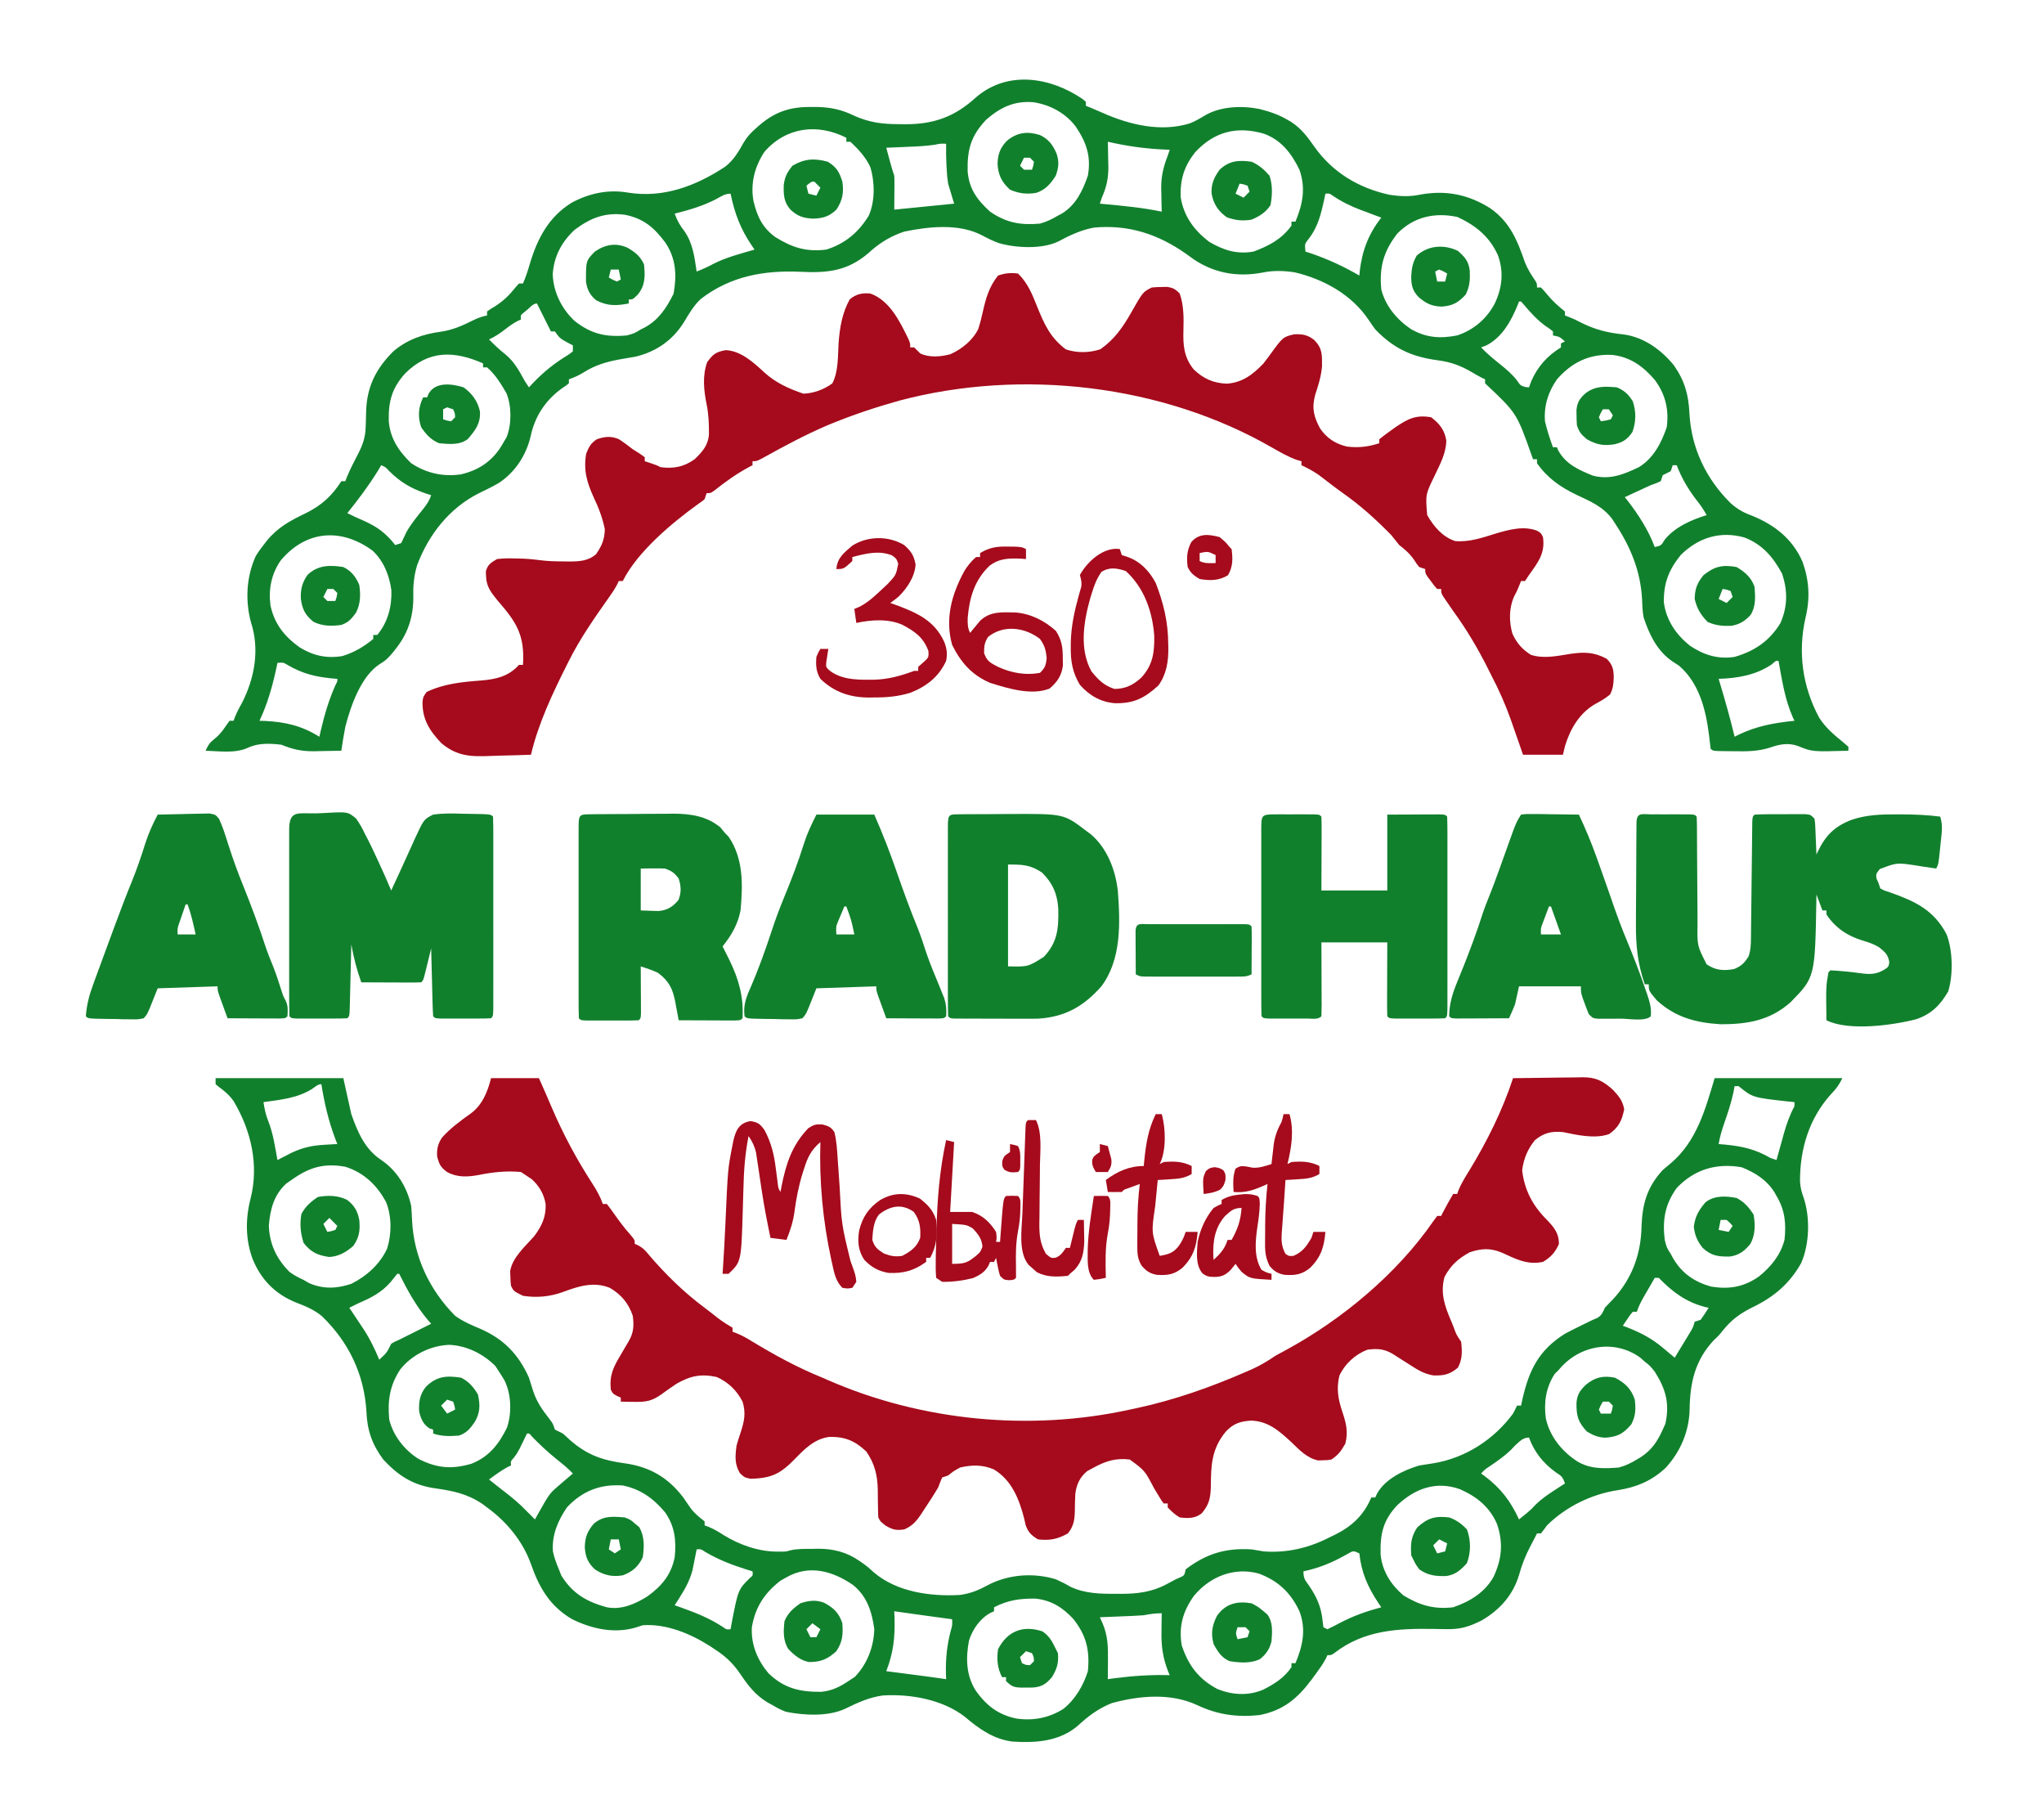<?xml version="1.0" encoding="UTF-8"?>
<svg version="1.1" xmlns="http://www.w3.org/2000/svg" width="1024" height="906">
<path d="M0 0 C0.866 0.727 0.866 0.727 1.75 1.469 C1.75 2.129 1.75 2.789 1.75 3.469 C2.781 3.871 2.781 3.871 3.832 4.281 C5.887 5.118 7.925 5.997 9.949 6.906 C23.389 12.926 39.324 16.814 53.938 12.219 C56.512 11.166 58.819 9.856 61.188 8.406 C69.098 3.66 79.818 3.314 88.68 5.039 C93.666 6.323 98.315 7.808 102.75 10.469 C103.616 10.962 103.616 10.962 104.5 11.465 C109.618 14.777 112.738 18.993 116.188 23.906 C125.333 36.831 138.405 44.665 153.926 48.043 C158.997 48.807 164.017 49.063 169.051 47.969 C182.017 45.567 193.346 47.823 204.395 54.812 C214.226 61.726 217.874 70.784 221.703 81.848 C223.026 85.159 224.777 87.984 226.797 90.91 C227.75 92.469 227.75 92.469 227.75 94.469 C228.41 94.469 229.07 94.469 229.75 94.469 C231.301 96.078 231.301 96.078 233.062 98.219 C235.738 101.386 238.489 103.9 241.75 106.469 C241.75 107.129 241.75 107.789 241.75 108.469 C242.806 108.871 242.806 108.871 243.883 109.281 C246.75 110.469 246.75 110.469 249.555 111.906 C256.868 115.628 263.171 117.14 271.301 117.992 C281.385 119.385 290.032 125.687 296.367 133.477 C301.766 141.255 303.715 148.232 304.125 157.594 C305.098 174.965 312.41 190.248 324.75 202.469 C328.144 205.469 331.127 207.184 335.375 208.719 C346.823 213.352 355.799 220.382 360.805 231.895 C364.171 241.432 364.631 250.177 362.25 259.969 C358.378 277.199 360.722 294.316 369.113 309.914 C372.355 314.975 376.573 318.525 381.188 322.281 C382.033 323.003 382.879 323.725 383.75 324.469 C383.75 325.129 383.75 325.789 383.75 326.469 C365.6 326.997 365.6 326.997 358.613 324.148 C353.534 322.295 349.132 323.258 344.25 324.977 C338.352 326.796 332.816 326.844 326.688 326.719 C325.644 326.714 324.601 326.708 323.525 326.703 C315.905 326.624 315.905 326.624 314.75 325.469 C314.447 323.223 314.183 320.972 313.938 318.719 C312.336 305.988 309.082 292.661 298.922 283.891 C297.786 283.123 296.636 282.375 295.473 281.648 C287.915 276.473 283.883 268.072 281.141 259.582 C280.577 256.533 280.509 253.503 280.375 250.406 C279.572 236.215 274.545 224.228 266.75 212.469 C266.295 211.766 265.84 211.064 265.371 210.34 C260.735 204.154 254.446 201.551 247.637 198.336 C239.593 194.531 232.916 189.844 227.75 182.469 C227.75 181.809 227.75 181.149 227.75 180.469 C227.09 180.469 226.43 180.469 225.75 180.469 C225.508 179.779 225.265 179.089 225.016 178.379 C217.574 157.351 217.574 157.351 201.75 142.469 C201.75 141.809 201.75 141.149 201.75 140.469 C200.915 140.067 200.915 140.067 200.062 139.656 C198.469 138.838 196.907 137.959 195.375 137.031 C189.511 133.541 184.554 131.772 177.805 130.887 C164.795 129.107 155.855 124.931 146.75 115.469 C145.544 113.831 144.376 112.163 143.25 110.469 C134.847 98.008 120.869 90.276 106.348 86.859 C101.057 86.064 95.66 85.853 90.406 86.965 C78.068 89.305 66.649 87.477 56.125 80.594 C54.66 79.561 53.202 78.52 51.75 77.469 C37.896 67.718 22.953 62.829 5.75 64.469 C-0.686 65.679 -6.283 68.298 -12.023 71.383 C-20.217 75.379 -33.228 74.705 -41.875 72.219 C-44.777 71.177 -47.419 69.875 -50.125 68.406 C-61.778 62.262 -76.854 63.915 -89.25 66.469 C-96.14 68.732 -102.033 72.387 -107.312 77.344 C-117.875 86.329 -127.976 87.241 -141.125 86.594 C-159.373 85.781 -176.223 88.687 -191.188 100.219 C-194.724 103.532 -197.114 107.645 -199.574 111.785 C-205.215 120.819 -213.294 126.504 -223.676 129.068 C-226.154 129.53 -228.636 129.944 -231.125 130.344 C-238.164 131.599 -243.946 133.215 -250.059 137.102 C-252.378 138.549 -254.691 139.521 -257.25 140.469 C-257.25 141.129 -257.25 141.789 -257.25 142.469 C-258.754 143.66 -258.754 143.66 -260.812 145.031 C-269.103 151.043 -274.357 159.132 -276.438 169.094 C-278.701 178.571 -284.102 186.854 -292.246 192.305 C-295.504 194.197 -298.845 195.859 -302.25 197.469 C-317.035 204.861 -327.517 218.192 -333.25 233.469 C-334.832 238.657 -335.319 243.435 -335.188 248.844 C-335.026 258.359 -337.46 266.901 -343.25 274.469 C-343.739 275.108 -344.227 275.748 -344.73 276.406 C-346.923 279.112 -348.666 281.133 -351.719 282.887 C-361.316 288.885 -366.517 303.913 -369.25 314.469 C-370.022 318.455 -370.672 322.45 -371.25 326.469 C-374.75 326.557 -378.249 326.609 -381.75 326.656 C-383.223 326.694 -383.223 326.694 -384.727 326.732 C-391.072 326.796 -395.406 325.864 -401.25 323.469 C-406.881 322.798 -412.779 322.5 -418 324.969 C-424.368 327.918 -432.404 326.679 -439.25 326.469 C-438.029 323.775 -437.321 322.525 -434.938 320.656 C-432.547 318.71 -431.261 317.216 -429.562 314.719 C-428.418 313.11 -428.418 313.11 -427.25 311.469 C-426.59 311.469 -425.93 311.469 -425.25 311.469 C-424.969 310.731 -424.688 309.994 -424.398 309.234 C-423.37 306.757 -422.191 304.55 -420.875 302.219 C-414.578 289.737 -412.155 275.536 -416.504 262.219 C-419.46 251.324 -418.837 239.429 -414.18 229.094 C-412.992 227.08 -411.711 225.294 -410.25 223.469 C-409.723 222.782 -409.196 222.095 -408.652 221.387 C-403.164 214.648 -396.997 211.297 -389.25 207.594 C-381.258 203.658 -375.981 198.929 -371.25 191.469 C-370.59 191.469 -369.93 191.469 -369.25 191.469 C-368.993 190.789 -368.737 190.11 -368.473 189.41 C-366.782 185.343 -364.751 181.461 -362.729 177.553 C-360.354 172.89 -359.159 169.226 -359.039 164.02 C-359.011 163.171 -358.982 162.322 -358.953 161.447 C-358.902 159.69 -358.857 157.932 -358.82 156.174 C-358.379 143.979 -353.817 134.964 -345.113 126.355 C-338.091 120.468 -330.372 117.815 -321.375 116.594 C-315.362 115.738 -310.466 113.517 -305.062 110.809 C-302.741 109.703 -300.757 108.957 -298.25 108.469 C-298.25 107.809 -298.25 107.149 -298.25 106.469 C-296.527 105.242 -296.527 105.242 -294.188 103.844 C-289.858 101.085 -286.835 98.016 -283.66 94.008 C-283.195 93.5 -282.729 92.992 -282.25 92.469 C-281.59 92.469 -280.93 92.469 -280.25 92.469 C-278.848 89.234 -277.791 85.974 -276.812 82.594 C-273.036 69.917 -267.337 59.07 -255.867 52 C-247.029 47.235 -237.406 45.197 -227.438 46.969 C-209.727 49.747 -193.559 43.576 -178.973 33.969 C-174.659 30.646 -172.303 26.477 -169.637 21.789 C-167.854 18.806 -165.884 16.735 -163.25 14.469 C-162.591 13.893 -161.933 13.316 -161.254 12.723 C-153.251 6.051 -145.723 3.908 -135.375 4.031 C-134.499 4.037 -133.624 4.042 -132.722 4.048 C-125.935 4.207 -120.363 5.439 -114.25 8.469 C-106.434 11.919 -100.047 12.651 -91.562 12.656 C-90.62 12.668 -89.677 12.681 -88.705 12.693 C-74.352 12.723 -63.832 8.906 -53.203 -0.859 C-37.418 -14.372 -16.061 -10.93 0 0 Z M-48.25 10.469 C-55.749 18.438 -57.705 25.18 -57.488 36.066 C-56.868 44.926 -52.775 50.542 -46.25 56.469 C-38.194 62.029 -30.977 63.34 -21.25 62.469 C-17.943 61.566 -15.193 60.21 -12.25 58.469 C-11.562 58.103 -10.873 57.737 -10.164 57.359 C-3.18 53.024 0.137 45.986 2.75 38.469 C4.475 28.707 1.972 21.655 -3.484 13.66 C-8.629 6.962 -16.341 2.895 -24.625 1.656 C-34.228 0.925 -41.053 4.198 -48.25 10.469 Z M-159.25 26.469 C-164.155 33.885 -166.356 42.269 -164.785 51.074 C-163 58.734 -160.303 64.552 -153.812 69.223 C-145.267 74.5 -138.39 76.731 -128.25 75.469 C-118.865 72.488 -112.24 66.921 -107.098 58.605 C-103.792 51.491 -103.966 41.556 -106.25 34.156 C-108.456 29.244 -112.315 25.078 -116.25 21.469 C-116.91 21.469 -117.57 21.469 -118.25 21.469 C-118.25 20.809 -118.25 20.149 -118.25 19.469 C-132.714 12.155 -148.352 14.057 -159.25 26.469 Z M56.438 26.781 C51.011 33.72 48.95 40.268 49.23 49.113 C50.714 58.695 55.988 65.871 63.562 71.594 C70.695 75.789 77.407 77.951 85.75 76.469 C93.521 73.567 99.819 70.284 104.75 63.469 C104.75 62.809 104.75 62.149 104.75 61.469 C105.41 61.469 106.07 61.469 106.75 61.469 C110.422 52.528 111.966 44.799 108.75 35.469 C104.702 27.249 99.738 20.675 90.973 17.445 C77.497 13.502 66.101 16.341 56.438 26.781 Z M12.75 21.469 C12.766 22.033 12.781 22.597 12.798 23.178 C12.861 25.775 12.899 28.371 12.938 30.969 C12.975 32.299 12.975 32.299 13.014 33.656 C13.08 39.68 12.173 43.952 9.75 49.469 C9.42 50.459 9.09 51.449 8.75 52.469 C9.298 52.519 9.847 52.569 10.411 52.621 C20.272 53.533 30.042 54.45 39.75 56.469 C39.698 54.568 39.698 54.568 39.645 52.629 C39.616 50.93 39.589 49.23 39.562 47.531 C39.537 46.7 39.512 45.87 39.486 45.014 C39.415 38.939 40.543 34.104 42.75 28.469 C43.08 27.479 43.41 26.489 43.75 25.469 C42.769 25.431 41.788 25.394 40.777 25.355 C31.173 24.913 22.128 23.611 12.75 21.469 Z M-73.758 22.934 C-78.536 23.666 -83.299 23.832 -88.125 24.031 C-89.1 24.074 -90.074 24.118 -91.078 24.162 C-93.469 24.268 -95.859 24.37 -98.25 24.469 C-97.772 26.24 -97.292 28.011 -96.812 29.781 C-96.546 30.767 -96.279 31.754 -96.004 32.77 C-95.469 34.684 -94.879 36.583 -94.25 38.469 C-94.17 39.804 -94.142 41.143 -94.152 42.48 C-94.155 43.163 -94.157 43.846 -94.16 44.55 C-94.169 45.41 -94.178 46.27 -94.188 47.156 C-94.208 49.899 -94.229 52.642 -94.25 55.469 C-84.35 54.479 -74.45 53.489 -64.25 52.469 C-65.24 49.169 -66.23 45.869 -67.25 42.469 C-67.762 38.895 -67.762 38.895 -67.938 35.781 C-68.002 34.691 -68.066 33.6 -68.133 32.477 C-68.263 29.132 -68.328 25.815 -68.25 22.469 C-71.183 22.378 -71.183 22.378 -73.758 22.934 Z M-183.5 50.219 C-190.224 53.662 -196.934 55.629 -204.25 57.469 C-203.003 60.919 -201.576 63.476 -199.312 66.344 C-195.094 72.419 -194.326 79.303 -193.25 86.469 C-190.337 85.342 -187.688 84.161 -184.938 82.656 C-178.435 79.323 -171.23 77.536 -164.25 75.469 C-164.648 74.889 -165.047 74.309 -165.457 73.711 C-171.292 65.107 -174.117 57.663 -176.25 47.469 C-179.153 47.469 -180.951 48.842 -183.5 50.219 Z M121.75 47.469 C121.531 48.519 121.312 49.57 121.086 50.652 C119.413 58.206 117.891 64.522 112.922 70.672 C111.386 72.67 111.386 72.67 111.75 76.469 C112.61 76.748 113.47 77.028 114.355 77.316 C123.038 80.261 130.802 83.887 138.75 88.469 C138.825 87.67 138.9 86.87 138.977 86.047 C140.189 75.922 143.408 67.515 149.75 59.469 C148.636 59.056 147.523 58.644 146.375 58.219 C144.833 57.636 143.292 57.052 141.75 56.469 C140.933 56.167 140.115 55.865 139.273 55.555 C134.238 53.637 129.803 51.456 125.344 48.422 C123.773 47.298 123.773 47.298 121.75 47.469 Z M-254.25 65.469 C-260.84 71.494 -264.796 78.953 -265.344 87.895 C-265.018 96.852 -260.858 105.179 -254.328 111.258 C-246.081 117.747 -238.661 119.432 -228.25 118.469 C-224.433 117.428 -224.433 117.428 -221.25 115.469 C-220.607 115.152 -219.964 114.835 -219.301 114.508 C-212.252 110.721 -208.328 104.625 -204.812 97.594 C-203.116 88.167 -203.585 79.937 -208.949 71.934 C-214.656 64.321 -219.788 59.949 -229.188 58.031 C-239.097 56.751 -246.277 59.56 -254.25 65.469 Z M157.75 67.469 C150.878 76.388 148.68 84.197 149.75 95.469 C151.873 103.809 157.629 110.601 164.688 115.344 C172.233 119.623 179.256 120.16 187.75 118.469 C196.023 115.765 202.743 109.978 206.688 102.281 C210.336 94.427 211.173 86.61 208.188 78.344 C203.986 68.953 197.074 63.42 187.938 59.156 C176.59 56.709 166.007 59.024 157.75 67.469 Z M218.75 101.469 C218.482 102.158 218.214 102.848 217.938 103.559 C214.614 111.529 210.252 119.464 202.25 123.531 C201.012 123.995 201.012 123.995 199.75 124.469 C202.707 127.544 205.842 130.199 209.188 132.844 C212.334 135.38 215.213 137.767 217.688 140.969 C219.507 143.595 219.507 143.595 222.062 144.344 C222.619 144.385 223.176 144.426 223.75 144.469 C224.276 143.015 224.276 143.015 224.812 141.531 C228.002 134.128 232.938 128.622 239.75 124.469 C239.75 123.809 239.75 123.149 239.75 122.469 C240.41 122.139 241.07 121.809 241.75 121.469 C239.078 119.126 239.078 119.126 235.75 118.469 C235.75 117.809 235.75 117.149 235.75 116.469 C234.225 115.196 234.225 115.196 232.25 113.906 C227.967 110.829 224.706 107.246 221.316 103.227 C220.541 102.356 220.541 102.356 219.75 101.469 C219.42 101.469 219.09 101.469 218.75 101.469 Z M-277.812 105.344 C-278.773 106.144 -278.773 106.144 -279.754 106.961 C-281.485 108.351 -281.485 108.351 -281.25 110.469 C-281.827 110.737 -282.405 111.005 -283 111.281 C-285.297 112.494 -287.205 113.871 -289.25 115.469 C-291.823 117.479 -294.286 119.092 -297.25 120.469 C-294.549 123.252 -291.87 125.771 -288.812 128.156 C-284.425 131.835 -281.998 136.526 -279.25 141.469 C-278.59 142.459 -277.93 143.449 -277.25 144.469 C-276.667 143.84 -276.085 143.211 -275.484 142.562 C-269.844 136.673 -264.51 132.375 -257.523 128.16 C-256.773 127.602 -256.023 127.044 -255.25 126.469 C-255.25 125.479 -255.25 124.489 -255.25 123.469 C-256.364 122.871 -257.478 122.272 -258.625 121.656 C-261.538 120.092 -262.316 119.37 -264.25 116.469 C-264.91 116.469 -265.57 116.469 -266.25 116.469 C-268.583 111.802 -270.917 107.135 -273.25 102.469 C-275.123 102.469 -276.446 104.19 -277.812 105.344 Z M-339.25 137.469 C-345.882 144.857 -347.701 151.393 -347.488 161.293 C-346.837 169.969 -342.475 176.481 -336.25 182.469 C-328.718 187.46 -320.32 189.341 -311.395 188.059 C-302.69 186.054 -296.124 181.785 -291.281 174.227 C-290.941 173.646 -290.601 173.066 -290.25 172.469 C-289.652 171.458 -289.054 170.447 -288.438 169.406 C-285.898 163.006 -285.909 153.848 -288.5 147.469 C-291.31 142.652 -293.999 138.153 -298.25 134.469 C-298.91 134.469 -299.57 134.469 -300.25 134.469 C-300.25 133.809 -300.25 133.149 -300.25 132.469 C-314.661 126.12 -327.409 125.698 -339.25 137.469 Z M237.75 140.469 C233.309 146.86 231.174 153.674 231.75 161.469 C232.797 165.918 234.163 170.185 235.75 174.469 C236.41 174.469 237.07 174.469 237.75 174.469 C237.977 175.026 238.204 175.583 238.438 176.156 C242.407 183.151 248.716 185.822 255.812 188.719 C264.292 190.884 271.077 188.131 278.75 184.469 C286.123 179.978 289.974 172.441 292.75 164.469 C293.911 155.68 292.149 148.158 286.949 140.984 C281.144 134.086 274.508 129.175 265.281 128.211 C253.877 127.73 245.252 131.901 237.75 140.469 Z M-351.25 183.469 C-351.91 184.562 -352.57 185.655 -353.25 186.781 C-357.768 194.015 -362.889 200.842 -368.25 207.469 C-365.499 208.875 -362.719 210.136 -359.875 211.344 C-353.196 214.322 -348.695 217.716 -344.25 223.469 C-342.765 222.974 -342.765 222.974 -341.25 222.469 C-340.387 220.673 -339.529 218.875 -338.695 217.066 C-336.454 213.039 -333.573 209.536 -330.691 205.95 C-328.699 203.452 -327.27 201.53 -326.25 198.469 C-327.072 198.212 -327.895 197.956 -328.742 197.691 C-336.357 195.08 -341.594 192.024 -347.324 186.359 C-349.114 184.409 -349.114 184.409 -351.25 183.469 Z M295.75 183.469 C295.42 184.459 295.09 185.449 294.75 186.469 C293.417 187.135 292.083 187.802 290.75 188.469 C290.42 189.459 290.09 190.449 289.75 191.469 C287.613 192.461 287.613 192.461 284.75 193.469 C282.474 194.499 280.203 195.541 277.938 196.594 C276.776 197.133 275.615 197.671 274.418 198.227 C273.538 198.636 272.657 199.046 271.75 199.469 C272.102 199.907 272.454 200.345 272.816 200.797 C278.443 208.024 283.538 215.856 286.75 224.469 C289.953 223.721 289.953 223.721 291.688 220.844 C296.736 214.471 305.142 210.782 312.75 208.469 C311.287 205.908 309.822 203.555 307.938 201.281 C303.699 195.832 300.176 189.939 297.75 183.469 C297.09 183.469 296.43 183.469 295.75 183.469 Z M-401.562 231.094 C-406.298 237.918 -407.824 245.54 -406.75 253.719 C-404.796 262.889 -399.772 269.238 -392.188 274.656 C-385.421 278.831 -378.796 280.364 -370.781 279.07 C-365.083 277.365 -359.782 274.315 -355.25 270.469 C-355.25 269.809 -355.25 269.149 -355.25 268.469 C-354.59 268.469 -353.93 268.469 -353.25 268.469 C-347.977 262.176 -345.858 254.18 -346.188 246.031 C-347.217 238.539 -350.029 231.507 -355.59 226.262 C-371.216 214.825 -388.772 215.94 -401.562 231.094 Z M299.75 228.469 C293.752 235.854 291.115 242.687 291.316 252.242 C292.514 261.152 297.427 268.292 304.332 273.844 C311.278 278.512 318.384 280.768 326.75 279.469 C336.799 276.555 344.284 271.472 349.75 262.469 C353.339 254.067 353.381 246.447 350.562 237.844 C346.085 229.507 340.696 223.144 331.641 219.656 C319.507 216.27 308.536 219.75 299.75 228.469 Z M345.375 283.219 C337.236 288.664 328.37 290.133 318.75 290.469 C319.076 291.557 319.402 292.645 319.738 293.766 C322.278 302.289 324.698 310.812 326.75 319.469 C327.311 319.18 327.871 318.891 328.449 318.594 C337.678 314.081 346.633 312.506 356.75 311.469 C356.508 310.979 356.265 310.489 356.016 309.984 C351.953 300.922 350.509 291.18 348.75 281.469 C347.392 281.37 347.392 281.37 345.375 283.219 Z M-403.25 282.469 C-403.481 283.557 -403.711 284.645 -403.949 285.766 C-405.932 294.801 -408.299 303.066 -412.25 311.469 C-411.367 311.495 -410.484 311.52 -409.574 311.547 C-399.249 312.035 -391.043 313.983 -382.25 319.469 C-382.019 318.453 -381.789 317.437 -381.551 316.391 C-379.695 308.477 -377.533 301.081 -374.203 293.629 C-373.183 291.71 -373.183 291.71 -373.25 290.469 C-374.665 290.357 -374.665 290.357 -376.109 290.242 C-384.365 289.397 -390.527 287.898 -397.859 283.711 C-400.245 282.238 -400.245 282.238 -403.25 282.469 Z " fill="#11802D" transform="translate(542.25,49.531)"/>
<path d="M0 0 C21.12 0 42.24 0 64 0 C65.32 5.94 66.64 11.88 68 18 C71.142 26.915 74.783 35.559 82.938 40.938 C90.9 46.3 95.985 54.703 98 64 C98.194 66.372 98.337 68.748 98.438 71.125 C99.274 89.4 107.102 105.994 120 119 C123.93 121.855 128.105 123.623 132.562 125.5 C144.357 130.647 151.738 138.249 157 150 C157.653 151.991 158.278 153.991 158.875 156 C160.65 161.795 163.553 165.997 167.293 170.723 C169 173 169 173 170 176 C171.314 176.703 172.651 177.366 174 178 C175.216 179.051 176.402 180.137 177.562 181.25 C186.138 188.761 193.916 191.411 205.007 192.899 C217.333 194.624 226.536 199.866 234.16 209.82 C235.493 211.689 236.802 213.576 238.078 215.484 C240.118 218.155 242.38 219.922 245 222 C245 222.66 245 223.32 245 224 C245.731 224.271 246.462 224.541 247.215 224.82 C249.901 225.958 252.126 227.283 254.562 228.875 C262.568 233.777 272.093 237.158 281.562 237.125 C282.306 237.128 283.05 237.13 283.816 237.133 C285.97 237.074 285.97 237.074 287.872 236.504 C291.602 235.62 295.371 235.774 299.188 235.75 C300.407 235.719 300.407 235.719 301.65 235.688 C309.409 235.638 316.279 237.359 322.688 241.875 C323.439 242.398 324.191 242.922 324.965 243.461 C327 245 327 245 329.75 247.5 C341.271 257.416 358.38 259.684 372.988 258.824 C378.164 258.083 382.113 256.515 386.688 254 C397.086 248.498 409.748 247.549 421 251 C423.547 252.14 425.954 253.362 428.355 254.781 C435.605 258.122 443.138 258.315 451 258.25 C451.933 258.258 452.867 258.265 453.828 258.273 C461.859 258.251 469.154 257.343 476.312 253.5 C477.113 253.077 477.914 252.654 478.738 252.219 C479.485 251.817 480.231 251.414 481 251 C481.736 250.68 482.472 250.361 483.23 250.031 C485.347 249.058 485.347 249.058 486 246 C496.346 238.12 506.078 235.209 519 236 C521 236.333 523 236.667 525 237 C536.451 237.94 547.855 235.278 558 230 C558.906 229.568 559.812 229.136 560.746 228.691 C569.365 224.376 575.208 218.923 579 210 C579.66 210 580.32 210 581 210 C581.264 209.402 581.529 208.804 581.801 208.188 C585.892 200.725 595.206 196.311 603 194 C605.496 193.579 607.996 193.186 610.5 192.812 C626.377 190.082 640.416 180.961 650 168 C650.7 166.684 651.377 165.354 652 164 C652.66 164 653.32 164 654 164 C654.231 162.949 654.461 161.899 654.699 160.816 C658.052 146.137 662.886 136.25 676 128 C678.365 126.752 680.722 125.543 683.125 124.375 C683.732 124.076 684.339 123.777 684.965 123.469 C689.862 121.058 689.862 121.058 692.305 120.039 C694.505 118.691 694.91 117.316 696 115 C697.366 113.514 698.766 112.059 700.188 110.625 C709.641 100.333 714.118 88.052 714.375 74.188 C714.781 62.906 717.203 54.455 725 46 C726.424 44.775 727.862 43.568 729.312 42.375 C742.105 31.33 746.31 15.633 751 0 C772.12 0 793.24 0 815 0 C813.235 3.53 811.909 5.305 809.25 8.062 C798.285 20.219 793.693 35.583 793.766 51.727 C793.979 54.711 794.467 56.848 795.5 59.625 C798.913 69.602 798.569 83.012 794.328 92.645 C788.562 102.87 780.802 109.469 770.375 114.562 C763.972 117.691 759.52 120.85 755 126.5 C753 129 753 129 750.625 131.188 C741.131 141.36 738.659 152.485 738.466 165.961 C738.188 176.982 733.889 187.056 726.438 195.188 C719.445 201.724 711.695 204.944 702.312 206.375 C689.18 208.406 676.49 214.628 667 224 C666.192 225.106 666.192 225.106 665.367 226.234 C664.916 226.817 664.465 227.4 664 228 C663.34 228 662.68 228 662 228 C661.578 228.853 661.578 228.853 661.148 229.723 C660.404 231.2 659.639 232.667 658.852 234.121 C656.334 238.876 654.503 243.434 653.062 248.625 C650.083 258.739 643.518 266.201 634.406 271.512 C627.975 274.812 623.455 276.141 616.172 275.957 C614.808 275.931 613.445 275.906 612.081 275.883 C611.373 275.871 610.665 275.858 609.935 275.845 C592.281 275.58 575.507 276.442 560.797 287.684 C559 289 559 289 557 289 C556.75 289.548 556.5 290.096 556.242 290.66 C554.761 293.451 552.996 295.892 551.125 298.438 C550.447 299.364 549.769 300.291 549.07 301.246 C541.926 310.75 534.961 316.624 523 319 C511.655 320.176 501.942 318.839 491.625 313.938 C478.37 307.825 462.725 309.258 449 313 C442.286 315.654 437.156 319.528 431.902 324.395 C422.623 332.226 410.988 333 399.387 332.281 C389.928 331.167 382.483 325.93 375.418 319.891 C364.321 311.214 347.966 308.298 334.191 309.18 C327.492 310.133 321.795 312.689 315.75 315.66 C307.157 319.847 294.987 319.192 285.742 317.352 C283.3 316.433 281.22 315.366 279 314 C278.189 313.56 277.378 313.121 276.543 312.668 C270.251 308.851 266.706 304.108 262.68 298.133 C259.14 292.96 255.307 289.383 250 286 C249.209 285.47 248.417 284.94 247.602 284.395 C237.897 278.196 225.687 273.15 214 274 C212.989 274.33 211.979 274.66 210.938 275 C199.991 278.427 188.4 275.839 178.438 270.875 C167.406 264.334 162.11 255.137 158 243.375 C153.94 231.934 145.812 222.119 136 215 C134.88 214.153 134.88 214.153 133.738 213.289 C126.153 208.16 118.893 206.669 109.918 205.418 C98.865 203.815 91.631 199.167 84 191 C78.41 183.455 75.896 176.23 75.562 166.812 C74.437 148.312 66.689 132.158 53.312 119.25 C49.26 115.834 44.862 114.138 39.961 112.23 C29.737 107.982 22.869 100.972 18.625 90.75 C14.943 80.953 14.901 70.528 17.5 60.438 C21.795 43.523 17.882 26.438 9.116 11.647 C7.043 8.587 4.472 6.37 1.469 4.262 C0.984 3.845 0.499 3.429 0 3 C0 2.01 0 1.02 0 0 Z M48.375 5.375 C40.881 10.067 32.613 10.782 24 12 C24.507 15.412 25.086 18.215 26.375 21.438 C28.853 27.676 29.792 34.422 31 41 C31.652 40.662 32.305 40.325 32.977 39.977 C33.851 39.531 34.725 39.085 35.625 38.625 C36.484 38.184 37.342 37.743 38.227 37.289 C43.657 34.765 48.391 33.714 54.375 33.375 C56.243 33.263 56.243 33.263 58.148 33.148 C59.56 33.075 59.56 33.075 61 33 C60.511 31.762 60.511 31.762 60.012 30.5 C56.583 21.439 54.527 12.557 53 3 C51.21 3 49.824 4.407 48.375 5.375 Z M761 4 C760.773 5.176 760.546 6.351 760.312 7.562 C759.179 12.73 757.502 17.693 755.765 22.682 C754.585 26.1 753.606 29.433 753 33 C754.039 33.086 755.078 33.173 756.148 33.262 C764.802 34.094 771.395 35.555 779 40 C780.485 40.495 780.485 40.495 782 41 C782.166 40.395 782.332 39.791 782.503 39.167 C783.267 36.402 784.039 33.638 784.812 30.875 C785.074 29.924 785.335 28.972 785.604 27.992 C787.002 23.02 788.563 18.581 791 14 C791 13.34 791 12.68 791 12 C789.938 11.89 788.876 11.781 787.781 11.668 C770.094 9.73 770.094 9.73 763 4 C762.34 4 761.68 4 761 4 Z M38 51 C36.701 51.897 36.701 51.897 35.375 52.812 C29.179 58.519 27.342 65.763 26.688 73.875 C27.012 83.088 30.53 90.49 37 97 C39.29 98.709 41.38 99.761 44 101 C44.969 101.557 45.939 102.114 46.938 102.688 C54.027 105.726 60.776 105.434 68 103 C75.581 99.222 82.361 93.161 85.938 85.375 C88.234 78.096 88.293 69.226 85.438 62.125 C80.919 53.625 74.358 47.367 65.094 44.387 C54.253 42.384 46.789 44.695 38 51 Z M732 55 C726.102 63.184 724.773 71.081 726 81 C726.964 84.833 726.964 84.833 729 88 C729.391 88.727 729.781 89.454 730.184 90.203 C734.563 97.697 740.846 102.027 749.188 104.375 C758.224 105.856 765.568 104.637 773.125 99.375 C779.244 94.455 783.966 88.647 786 81 C786.884 72.808 786.242 66.103 782 59 C781.474 58.062 781.474 58.062 780.938 57.105 C777.061 50.927 771.239 47.296 764.562 44.625 C752.006 42.422 740.938 45.585 732 55 Z M91 98 C89.889 99.37 88.787 100.746 87.688 102.125 C82.937 107.58 77.54 110.151 71 113 C69.662 113.658 68.327 114.321 67 115 C67.375 115.557 67.75 116.114 68.137 116.688 C69.767 119.119 71.386 121.558 73 124 C73.679 125.021 73.679 125.021 74.371 126.062 C77.459 130.834 79.826 135.753 82 141 C85.78 137.523 85.78 137.523 88 133 C89.688 132 89.688 132 92 131 C92.949 130.526 93.897 130.051 94.875 129.562 C99.25 127.375 103.625 125.188 108 123 C107.515 122.452 107.031 121.904 106.531 121.34 C100.429 114.123 96.209 106.397 92 98 C91.67 98 91.34 98 91 98 Z M721 100 C719.684 102.269 718.372 104.54 717.062 106.812 C716.689 107.455 716.316 108.098 715.932 108.76 C714.365 111.483 712.996 114.011 712 117 C711.34 117 710.68 117 710 117 C708.643 118.559 708.643 118.559 707.375 120.5 C706.929 121.15 706.483 121.799 706.023 122.469 C705.686 122.974 705.348 123.479 705 124 C705.773 124.291 706.547 124.583 707.344 124.883 C714.033 127.516 719.527 130.354 725 135 C726.075 135.897 727.15 136.792 728.227 137.688 C729.142 138.451 730.057 139.214 731 140 C732.483 137.565 733.961 135.127 735.438 132.688 C735.858 131.997 736.279 131.307 736.713 130.596 C737.116 129.929 737.519 129.262 737.934 128.574 C738.305 127.962 738.677 127.349 739.06 126.718 C740.15 124.847 740.15 124.847 741 122 C741.99 121.67 742.98 121.34 744 121 C745.397 119.044 746.738 117.046 748 115 C747.394 114.865 746.788 114.729 746.164 114.59 C736.622 112.138 729.767 106.978 723 100 C722.34 100 721.68 100 721 100 Z M92.465 145.953 C87.232 153.947 86.113 161.55 87 171 C88.969 179.061 94.634 186.247 101.602 190.641 C110.733 195.328 118.271 196.042 128.223 193.094 C136.98 189.645 141.951 183.272 146 175 C148.453 167.642 148.175 158.341 144.75 151.375 C143.871 149.894 142.959 148.431 142 147 C141.402 146.072 140.804 145.144 140.188 144.188 C134.038 138.038 125.842 133.971 117.125 133.562 C107.744 133.893 98.294 138.537 92.465 145.953 Z M673 146 C672.299 146.701 671.597 147.403 670.875 148.125 C666.444 154.919 665.36 162.485 666.434 170.438 C668.432 179.478 674.492 186.95 682.188 191.938 C688.652 195.822 695.636 195.615 703 195 C706.329 194.115 709.065 192.788 712 191 C713.065 190.364 713.065 190.364 714.152 189.715 C719.576 186.089 722.352 181.896 725 176 C725.433 175.051 725.866 174.102 726.312 173.125 C728.545 162.977 726.535 155.735 721 147 C718.605 144.018 718.605 144.018 716 142 C715.216 141.299 714.433 140.597 713.625 139.875 C700.641 130.601 683.1 133.69 673 146 Z M156 178 C155.674 178.675 155.348 179.351 155.012 180.047 C154.575 180.939 154.138 181.831 153.688 182.75 C153.258 183.632 152.829 184.513 152.387 185.422 C151 188 151 188 149.332 190.203 C147.801 191.895 147.801 191.895 148 194 C147.227 194.34 147.227 194.34 146.438 194.688 C143.076 196.498 140.071 198.74 137 201 C139.367 202.909 141.742 204.803 144.16 206.648 C148.391 209.883 152.33 213.12 156 217 C157.331 218.336 158.664 219.669 160 221 C160.671 219.788 160.671 219.788 161.355 218.551 C167.353 207.95 167.353 207.95 172 204 C172.615 203.465 173.23 202.93 173.863 202.379 C175.563 200.904 177.276 199.446 179 198 C176.47 195.335 173.684 193.101 170.812 190.812 C166.414 187.249 162.369 183.525 158.461 179.434 C157.222 177.883 157.222 177.883 156 178 Z M651 184 C650.278 184.763 649.556 185.526 648.812 186.312 C645.522 189.457 641.971 191.904 638.207 194.449 C635.932 195.953 635.932 195.953 634 198 C634.652 198.473 635.305 198.946 635.977 199.434 C643.965 205.478 648.833 211.972 653 221 C653.887 220.278 654.774 219.556 655.688 218.812 C656.186 218.406 656.685 218 657.199 217.582 C659.141 215.921 659.141 215.921 661.312 213.594 C664.136 210.869 667.024 208.82 670.312 206.688 C671.915 205.641 671.915 205.641 673.551 204.574 C674.359 204.055 675.167 203.535 676 203 C674.86 199.58 674.262 199.281 671.375 197.375 C665.156 192.89 660.615 187.223 658 180 C654.823 180 653.36 181.969 651 184 Z M176 215 C171.488 221.654 168.398 228.852 169 237 C169.683 240.166 170.719 243.031 172 246 C172.392 247.011 172.784 248.021 173.188 249.062 C178.752 258.081 185.863 262.233 196 265 C203.287 266.422 210.127 263.406 216.238 259.609 C223.447 254.45 228.219 248.792 230 240 C230.88 231.65 230.075 224.327 225.148 217.395 C219.402 210.521 212.881 205.812 204 204 C192.777 203.226 183.741 206.699 176 215 Z M591.988 213.891 C584.843 221.5 583.391 228.224 583.656 238.598 C584.495 246.896 588.734 253.574 595 259 C603.123 263.975 610.458 266.162 620 265 C628.346 262.157 635.933 257.55 640.273 249.695 C644.405 240.757 645.153 232.875 642.031 223.453 C638.438 214.906 631.831 209.558 623.453 205.883 C611.502 201.582 600.914 205.503 591.988 213.891 Z M241 236 C240.818 236.941 240.636 237.882 240.449 238.852 C240.198 240.097 239.946 241.342 239.688 242.625 C239.444 243.855 239.2 245.085 238.949 246.352 C237.594 251.562 235.19 255.864 232.312 260.375 C231.876 261.063 231.439 261.752 230.988 262.461 C230.662 262.969 230.336 263.477 230 264 C231.039 264.364 232.078 264.727 233.148 265.102 C240.619 267.774 247.518 270.495 254.18 274.898 C255.931 276.173 255.931 276.173 258 276 C258.159 275.105 258.317 274.211 258.48 273.289 C261.78 256.19 261.78 256.19 267.656 250.355 C269.235 249.081 269.235 249.081 269 247 C268.045 246.709 267.09 246.417 266.105 246.117 C258.626 243.768 251.857 241.162 245.074 237.137 C243.102 235.84 243.102 235.84 241 236 Z M567.031 238.328 C565.851 238.962 564.674 239.603 563.5 240.25 C557.499 243.423 551.667 245.571 545 247 C545 250.557 545.762 251.369 547.812 254.188 C551.61 259.722 553.848 264.746 554.562 271.438 C554.707 272.613 554.851 273.789 555 275 C555.66 275.33 556.32 275.66 557 276 C559.14 275.012 561.238 273.932 563.312 272.812 C570.024 269.288 576.662 266.963 584 265 C583.529 264.31 583.059 263.621 582.574 262.91 C577.203 254.803 574.028 247.66 573 238 C569.967 236.613 569.967 236.613 567.031 238.328 Z M286 250 C285.01 250.557 284.02 251.114 283 251.688 C274.996 257.858 270.286 265.036 268.656 275.129 C268.238 283.748 271.474 291.444 276.898 297.953 C284.808 305.657 292.68 307.426 303.383 307.348 C308.746 306.832 312.563 304.953 317 302 C318.093 301.278 319.186 300.556 320.312 299.812 C326.443 293.397 329.734 284.86 330 276 C328.841 267.271 326.346 259.437 319.312 253.812 C309.131 246.832 297.403 243.484 286 250 Z M490.062 259.375 C484.608 267.107 482.475 274.489 484 284 C487.324 294.114 492.456 300.95 502 306 C509.425 308.943 517.441 309.445 524.875 306.25 C530.572 303.314 535.322 300.376 539 295 C539 294.34 539 293.68 539 293 C539.66 293 540.32 293 541 293 C544.648 284.276 546.438 276.109 543 267 C538.589 257.677 532.398 251.779 522.691 248.133 C510.318 244.718 498.068 249.596 490.062 259.375 Z M390 265 C390 265.66 390 266.32 390 267 C389.403 267.266 388.806 267.531 388.191 267.805 C382.992 270.64 379.284 275.995 377.473 281.57 C375.746 290.447 375.963 299.312 381 307 C386.27 314.292 392.058 318.784 400.973 320.684 C409.359 321.992 417.542 320.474 424.75 315.875 C430.563 311.323 434.875 303.965 437 297 C438.037 286.6 436.214 279.054 429.738 270.891 C424.399 265.083 418.663 261.475 410.703 260.664 C402.92 260.576 396.948 261.414 390 265 Z M340 267 C340.046 268.076 340.093 269.153 340.141 270.262 C340.428 280.024 339.583 287.803 336 297 C336.66 297.086 337.32 297.171 338 297.26 C341.021 297.652 344.042 298.045 347.062 298.438 C348.101 298.572 349.139 298.707 350.209 298.846 C355.478 299.531 360.743 300.232 366 301 C365.948 299.71 365.948 299.71 365.895 298.395 C365.719 290.749 366.375 284.038 368.344 276.645 C369.12 273.969 369.12 273.969 369 271 C368.37 270.914 367.74 270.829 367.092 270.74 C364.207 270.348 361.322 269.955 358.438 269.562 C356.952 269.36 356.952 269.36 355.436 269.154 C350.288 268.453 345.142 267.743 340 267 Z M465 269 C463.235 269.14 461.468 269.244 459.699 269.316 C458.723 269.358 457.746 269.4 456.74 269.443 C455.733 269.483 454.725 269.522 453.688 269.562 C452.661 269.606 451.634 269.649 450.576 269.693 C448.051 269.799 445.526 269.901 443 270 C443.474 271.052 443.949 272.104 444.438 273.188 C447.079 279.439 447.128 285.103 447.062 291.812 C447.058 292.696 447.053 293.58 447.049 294.49 C447.037 296.66 447.019 298.83 447 301 C448.065 300.856 449.13 300.711 450.227 300.562 C459.561 299.35 468.574 298.731 478 299 C477.711 298.319 477.423 297.639 477.125 296.938 C474.5 290.083 473.731 284.323 473.875 277.062 C473.884 276.188 473.893 275.313 473.902 274.412 C473.926 272.275 473.962 270.137 474 268 C470.681 268 468.201 268.356 465 269 Z " fill="#11802D" transform="translate(108,540)"/>
<path d="M0 0 C7.92 0 15.84 0 24 0 C26.163 4.867 28.307 9.715 30.382 14.615 C36.078 27.944 42.838 40.575 50.726 52.736 C52.872 56.065 54.692 59.254 56 63 C56.66 63 57.32 63 58 63 C59.315 64.638 60.552 66.338 61.75 68.062 C64.206 71.54 66.67 74.882 69.5 78.062 C72 81 72 81 72 83 C72.601 83.263 73.201 83.526 73.82 83.797 C76.134 85.074 77.23 86.205 78.875 88.25 C87.263 98.135 96.608 107.246 107 115 C108.071 115.814 109.141 116.63 110.211 117.445 C115.387 121.565 115.387 121.565 121 125 C121 125.66 121 126.32 121 127 C122.104 127.416 122.104 127.416 123.23 127.84 C125.784 128.909 127.969 130.101 130.312 131.562 C141.904 138.607 153.411 144.901 166 150 C166.924 150.406 167.849 150.812 168.801 151.23 C215.703 171.73 270.011 176.966 320 166 C320.902 165.81 321.803 165.619 322.732 165.423 C342.393 161.228 360.73 154.734 379.125 146.688 C379.841 146.374 380.557 146.061 381.295 145.739 C385.494 143.843 389.191 141.616 393 139 C394.717 138.04 396.446 137.102 398.188 136.188 C426.184 121.005 453.729 98.125 471.938 71.812 C472.618 70.884 473.299 69.956 474 69 C474.66 69 475.32 69 476 69 C476.371 68.227 476.371 68.227 476.75 67.438 C478.396 64.228 480.198 61.124 482 58 C482.66 58 483.32 58 484 58 C484.245 57.316 484.49 56.631 484.742 55.926 C486.228 52.47 488.141 49.37 490.125 46.188 C498.942 31.742 506.73 16.103 512 0 C517.872 -0.099 523.743 -0.172 529.615 -0.22 C531.611 -0.24 533.607 -0.267 535.603 -0.302 C538.478 -0.35 541.352 -0.373 544.227 -0.391 C545.558 -0.422 545.558 -0.422 546.917 -0.453 C553.621 -0.456 557.085 1.392 562.117 5.895 C565.092 9.14 566.839 11.165 567.688 15.562 C566.558 21.211 564.913 24.669 560.125 28 C553.02 30.533 544.187 28.489 537 27 C531.207 26.464 527.478 27.391 523 31 C519.241 35.673 517.407 40.154 516.562 46.062 C517.678 56.098 521.932 63.98 529 71 C532.533 74.724 535 77.638 535 83 C533.24 87.108 530.868 89.778 527 92 C519.245 93.725 513.269 90.528 506.336 87.348 C500.429 84.962 496.276 85.267 490.312 87.188 C484.472 90.383 480.774 93.731 477.664 99.547 C475.489 107.58 477.74 114.088 480.938 121.5 C481.311 122.405 481.684 123.31 482.068 124.242 C483.563 128.414 483.563 128.414 486 132 C486.537 136.757 486.681 140.742 484.375 145 C480.332 148.405 477.322 149.042 472.062 148.875 C467.823 148.171 464.553 146.338 461 144 C459.063 142.77 457.125 141.541 455.188 140.312 C453.786 139.41 453.786 139.41 452.355 138.488 C447.839 135.635 444.29 135.272 439 136 C432.953 138.34 427.716 143.099 425 149 C423.417 155.609 424.379 160.784 426.5 167.125 C428.388 172.829 429.48 176.967 428 183 C425.927 186.662 424.51 188.66 421 191 C418.949 191.336 418.949 191.336 416.688 191.375 C415.949 191.403 415.21 191.432 414.449 191.461 C408.775 190.393 404.713 185.933 400.688 182.062 C394.6 176.493 389.336 171.831 380.812 171.5 C375.438 171.84 371.941 172.944 368.152 176.957 C361.03 185.542 360.67 193.6 360.609 204.35 C360.458 210.2 359.832 213.504 356 218 C352.584 220.591 349.167 220.503 345 220 C342.555 218.561 341.017 217.066 339 215 C339 214.34 339 213.68 339 213 C338.34 213 337.68 213 337 213 C335.918 211.611 335.918 211.611 334.758 209.676 C334.331 208.976 333.904 208.277 333.465 207.557 C333.023 206.816 332.581 206.076 332.125 205.312 C327.523 196.533 327.523 196.533 320 191 C313.091 190.154 308.037 191.714 302 195 C300.886 195.598 299.772 196.196 298.625 196.812 C294.979 199.851 293.349 203.432 292.717 208.082 C292.549 211.009 292.509 213.929 292.473 216.859 C292.334 221.403 291.865 224.41 289 228 C283.808 230.952 279.818 231.657 274 231 C270.666 228.943 269.237 227.63 267.848 223.934 C267.589 222.78 267.329 221.626 267.062 220.438 C264.542 210.75 260.879 201.437 252 196 C246.337 193.542 240.942 193.608 235 195 C231.617 196.865 231.617 196.865 229 199 C228.01 199.33 227.02 199.66 226 200 C225.277 201.643 224.619 203.315 224 205 C221.802 208.754 219.397 212.37 217 216 C216.54 216.714 216.08 217.428 215.605 218.164 C213.174 221.792 211.072 224.311 207 226 C202.926 226.607 201.31 226.175 197.688 224.125 C195 222 195 222 194 220 C193.906 218.377 193.868 216.751 193.859 215.125 C193.84 214.139 193.821 213.153 193.801 212.137 C193.767 210.077 193.749 208.017 193.746 205.957 C193.568 198.713 192.17 193.019 188 187 C182.302 181.584 177.263 179.509 169.418 179.676 C162.133 180.653 157.305 185.483 152.375 190.562 C145.111 198.026 140.656 200.416 129.988 200.629 C127 200 127 200 124.637 197.777 C121.939 193.2 122.317 189.167 123 184 C123.636 181.776 124.326 179.567 125.062 177.375 C126.892 171.887 127.759 167.595 126 162 C123.065 156.347 118.941 152.342 113.125 149.688 C105.244 147.954 99.917 149.069 93 153 C90.367 154.741 87.802 156.541 85.262 158.414 C80.529 161.733 77.628 162.234 71.75 162.125 C70.487 162.107 69.223 162.089 67.922 162.07 C66.958 162.047 65.993 162.024 65 162 C65 161.34 65 160.68 65 160 C64.361 159.711 63.721 159.423 63.062 159.125 C61 158 61 158 60 156 C59.248 148.83 61.274 144.692 64.938 138.625 C65.406 137.819 65.875 137.014 66.357 136.184 C67.22 134.702 68.089 133.224 68.969 131.752 C71.486 127.476 71.649 123.902 71 119 C68.905 112.766 65.217 108.371 59.566 105.039 C51.29 101.688 43.688 104.252 35.73 107.202 C29.245 109.495 22.799 110.054 16 109 C11.346 106.692 11.346 106.692 10 104 C9.762 101.828 9.762 101.828 9.688 99.25 C9.631 97.989 9.631 97.989 9.574 96.703 C10.673 89.729 17.171 84.222 21.66 79.098 C25.371 74.185 27.622 69.392 27.352 63.051 C26.479 57.96 24.191 54.104 20.438 50.625 C19.633 50.089 18.829 49.553 18 49 C17.01 48.34 16.02 47.68 15 47 C7.685 46.293 0.665 47.087 -6.496 48.547 C-11.901 49.525 -17.069 49.74 -22 47 C-25.312 44.608 -25.948 43.2 -27 39.188 C-27.239 35.594 -26.65 32.938 -24.633 29.855 C-20.477 25.133 -15.238 21.3 -10.125 17.668 C-4.351 13.412 -1.693 6.77 0 0 Z " fill="#A50B1C" transform="translate(246,540)"/>
<path d="M0 0 C4.883 4.742 7.067 10.255 9.562 16.5 C13.139 25.358 16.195 32.188 24 38 C29.574 39.858 35.68 39.758 41.25 37.938 C48.351 32.934 52.49 26.985 56.716 19.507 C62.573 9.213 62.573 9.213 67 7 C69.242 6.797 69.242 6.797 71.875 6.75 C72.739 6.724 73.602 6.698 74.492 6.672 C77.572 7.075 78.839 7.777 81 10 C83.029 15.772 83.069 21.999 82.876 28.054 C82.643 35.669 83.014 41.861 88 48 C92.852 52.652 97.867 54.9 104.59 55.16 C112.416 54.64 117.709 50.545 123 45 C124.048 43.667 125.07 42.312 126.062 40.938 C132.684 31.806 132.684 31.806 138.234 30.457 C142.435 30.196 145.189 30.715 148.5 33.375 C152.588 37.668 152.322 40.731 152.301 46.492 C151.872 51.496 150.448 56.021 148.875 60.773 C147.086 67.37 148.164 71.705 151.332 77.59 C154.726 82.493 158.954 85.276 164.746 86.652 C170.606 87.376 175.401 86.796 181 85 C181 84.34 181 83.68 181 83 C182.675 81.619 184.417 80.319 186.188 79.062 C187.15 78.373 188.113 77.683 189.105 76.973 C195.285 72.761 199.41 70.639 207 72 C211.198 75.236 213.754 78.389 214.562 83.688 C214.459 90.005 211.467 95.43 208.824 101.035 C204.113 110.675 204.113 110.675 205 121 C208.302 126.709 212.608 131.869 219 134 C226.318 134.607 232.738 132.248 239.643 130.133 C246.244 128.209 253.573 126.218 260.222 128.895 C262 130 262 130 263 132 C264.17 140.045 260.566 144.605 256 151 C255.34 151.99 254.68 152.98 254 154 C253.34 154 252.68 154 252 154 C251.732 154.681 251.464 155.361 251.188 156.062 C250 159 250 159 248.375 162.062 C245.948 167.762 245.973 174.473 247.691 180.375 C249.812 185.06 252.591 188.255 257 191 C263.51 193.04 270.118 191.525 276.695 190.492 C283.628 189.46 288.776 189.583 295 193 C297.898 196.067 298.432 198.258 298.438 202.438 C298.316 205.819 298.122 207.749 296.625 210.812 C294.204 212.83 292.01 214.085 289.25 215.562 C281.218 220.178 276.662 228.035 274 236.75 C273.67 238.153 273.34 239.555 273 241 C266.4 241 259.8 241 253 241 C252.348 239.118 251.695 237.236 251.023 235.297 C250.369 233.43 249.714 231.563 249.057 229.696 C248.393 227.802 247.738 225.905 247.082 224.008 C244.259 216.002 240.95 208.508 237 201 C236.488 199.975 235.976 198.949 235.448 197.893 C230.382 187.772 224.66 178.15 218 169 C216.844 167.34 215.698 165.674 214.562 164 C214.069 163.278 213.575 162.556 213.066 161.812 C212 160 212 160 212 158 C211.34 158 210.68 158 210 158 C208.492 156.32 208.492 156.32 206.875 154.125 C206.336 153.406 205.797 152.686 205.242 151.945 C204 150 204 150 204 148 C203.01 147.67 202.02 147.34 201 147 C199.789 145.512 199.789 145.512 198.625 143.688 C196.44 140.465 194.097 138.383 191 136 C189.646 134.35 188.313 132.683 187 131 C179.485 123.307 171.631 116.215 162.836 110.016 C158.75 107.112 154.794 104.041 150.824 100.98 C147.987 98.991 145.134 97.467 142 96 C142 95.34 142 94.68 142 94 C141.189 93.769 140.378 93.539 139.543 93.301 C135.173 91.696 131.336 89.509 127.312 87.188 C72.426 55.557 1.798 47.448 -59.27 63.605 C-70.734 66.792 -81.979 70.515 -93 75 C-93.795 75.324 -94.591 75.647 -95.41 75.98 C-106.766 80.841 -117.735 86.753 -128.523 92.75 C-131 94 -131 94 -133 94 C-133 94.66 -133 95.32 -133 96 C-133.557 96.291 -134.114 96.583 -134.688 96.883 C-140.989 100.268 -146.526 104.228 -152.105 108.68 C-154 110 -154 110 -156 110 C-156.33 110.99 -156.66 111.98 -157 113 C-158.391 114.184 -158.391 114.184 -160.25 115.438 C-173.492 125.001 -190.705 139.41 -198 154 C-198.66 154 -199.32 154 -200 154 C-200.268 154.571 -200.536 155.142 -200.812 155.73 C-202.047 158.089 -203.447 160.151 -205 162.312 C-212.228 172.543 -219.383 182.779 -225 194 C-225.361 194.713 -225.721 195.427 -226.093 196.162 C-233.26 210.429 -240.313 225.389 -244 241 C-248.925 241.2 -253.848 241.344 -258.777 241.439 C-260.448 241.479 -262.119 241.534 -263.789 241.604 C-273.802 242.011 -280.86 241.968 -288.897 235.208 C-294.893 228.913 -298.496 223.148 -298.32 214.41 C-298 212 -298 212 -296.25 209.562 C-287.605 205.406 -278.303 204.524 -268.851 203.822 C-261.424 203.196 -255.16 201.755 -250 196 C-249.34 196 -248.68 196 -248 196 C-247.047 181.107 -251.218 174.686 -260.695 163.797 C-263.958 159.837 -266.427 156.689 -266.5 151.438 C-266.531 150.694 -266.562 149.95 -266.594 149.184 C-265.658 145.744 -264.04 144.772 -261 143 C-258.082 142.683 -255.584 142.573 -252.688 142.688 C-251.606 142.702 -251.606 142.702 -250.502 142.717 C-246.964 142.79 -243.503 143.03 -239.996 143.508 C-235.781 144.077 -231.624 144.184 -227.375 144.188 C-226.651 144.2 -225.926 144.212 -225.18 144.225 C-220.143 144.238 -215.287 144.059 -211.355 140.52 C-208.515 136.367 -207.091 133.169 -207 128 C-208.188 122.269 -210.058 117.388 -212.562 112.125 C-215.994 104.575 -217.789 98.446 -216.312 90.125 C-214.872 86.696 -214.099 85.066 -211 83 C-206.921 81.591 -203.578 81.24 -199.625 83.145 C-197.333 84.674 -195.171 86.305 -193 88 C-191.819 88.76 -190.633 89.512 -189.438 90.25 C-188.633 90.828 -187.829 91.405 -187 92 C-187 92.66 -187 93.32 -187 94 C-185.577 94.464 -185.577 94.464 -184.125 94.938 C-181 96 -181 96 -179 97 C-172.519 97.82 -167.322 96.846 -162 93 C-158.116 89.285 -155.201 86.032 -154.832 80.469 C-154.798 75.34 -154.968 70.533 -156 65.5 C-157.421 58.434 -158.167 51.326 -155.75 44.438 C-152.878 40.438 -151.375 39.241 -146.438 38.375 C-138.846 38.672 -132.378 44.612 -127.062 49.562 C-121.421 54.705 -114.629 57.79 -107.438 60.188 C-102.147 59.899 -97.293 58.126 -93 55 C-89.912 48.947 -90.291 41.428 -89.877 34.762 C-89.311 27.02 -88.094 19.8 -84.312 12.938 C-81.083 10.232 -78.097 9.653 -74 10 C-64.196 13.501 -59.134 24.118 -54.812 33.004 C-54 35 -54 35 -54 37 C-53.34 37 -52.68 37 -52 37 C-50.979 37.979 -49.979 38.98 -49 40 C-44.562 42.219 -38.417 41.694 -33.742 40.352 C-28.062 37.745 -22.674 33.456 -19.918 27.766 C-18.989 24.966 -18.297 22.154 -17.656 19.276 C-16.1 12.341 -14.508 6.664 -10 1 C-6.328 -0.224 -3.858 -0.466 0 0 Z " fill="#A50B1C" transform="translate(510,137)"/>
<path d="M0 0 C1.256 -0.001 2.511 -0.003 3.805 -0.004 C4.462 -0.002 5.119 0 5.796 0.002 C7.804 0.008 9.812 0.002 11.82 -0.004 C13.076 -0.003 14.331 -0.001 15.625 0 C16.786 0.001 17.948 0.002 19.145 0.003 C21.812 0.133 21.812 0.133 22.812 1.133 C22.915 3.182 22.948 5.234 22.954 7.286 C22.961 8.604 22.968 9.923 22.976 11.282 C22.977 11.992 22.979 12.701 22.981 13.433 C22.988 15.653 23.004 17.873 23.023 20.092 C23.075 26.406 23.123 32.72 23.138 39.034 C23.149 42.894 23.178 46.752 23.22 50.611 C23.232 52.079 23.237 53.547 23.235 55.015 C23.059 65.787 23.059 65.787 27.812 75.133 C32.359 78.164 36.153 78.414 41.5 77.508 C45.26 75.947 46.653 74.538 48.812 71.133 C49.931 67.777 49.964 65.195 50.002 61.658 C50.01 61.005 50.019 60.353 50.027 59.681 C50.044 58.267 50.06 56.852 50.073 55.438 C50.094 53.203 50.121 50.968 50.15 48.732 C50.219 43.183 50.279 37.634 50.339 32.085 C50.389 27.392 50.444 22.7 50.504 18.007 C50.531 15.8 50.552 13.592 50.572 11.384 C50.589 10.039 50.606 8.694 50.623 7.349 C50.636 6.17 50.648 4.991 50.661 3.776 C50.812 1.133 50.812 1.133 51.812 0.133 C56.453 -0.121 61.104 -0.052 65.75 -0.055 C67.064 -0.067 68.378 -0.079 69.732 -0.092 C70.985 -0.094 72.237 -0.096 73.527 -0.098 C74.684 -0.102 75.84 -0.106 77.031 -0.11 C79.812 0.133 79.812 0.133 81.812 2.133 C82.131 4.012 82.131 4.012 82.227 6.266 C82.265 7.071 82.304 7.877 82.344 8.707 C82.375 9.549 82.406 10.391 82.438 11.258 C82.476 12.107 82.515 12.957 82.555 13.832 C82.649 15.932 82.732 18.032 82.812 20.133 C83.06 19.599 83.307 19.065 83.562 18.515 C87.383 10.529 91.984 5.962 100.375 2.758 C107.857 0.201 115.241 -0.031 123.062 0.008 C123.989 0.01 124.915 0.012 125.87 0.014 C132.223 0.054 138.506 0.306 144.812 1.133 C145.748 4.208 145.836 6.639 145.508 9.828 C145.419 10.709 145.33 11.589 145.238 12.496 C145.139 13.407 145.04 14.319 144.938 15.258 C144.8 16.636 144.8 16.636 144.66 18.043 C143.95 24.859 143.95 24.859 142.812 27.133 C135.812 26.133 135.812 26.133 132.562 25.57 C123.106 24.168 123.106 24.168 114.562 27.383 C112.59 29.89 112.59 29.89 112.938 32.258 C113.226 32.877 113.515 33.495 113.812 34.133 C114.142 35.123 114.472 36.113 114.812 37.133 C117.009 38.253 117.009 38.253 119.812 39.133 C132.104 43.499 141.56 47.844 147.938 59.957 C151.138 67.915 151.398 80.409 148.812 88.695 C144.827 95.546 140.524 99.917 132.938 102.57 C121.218 105.625 98.98 108.717 87.812 103.133 C87.591 86.055 87.591 86.055 88.812 79.133 C89.142 78.803 89.472 78.473 89.812 78.133 C91.628 78.199 93.441 78.337 95.25 78.508 C96.334 78.603 97.418 78.699 98.535 78.797 C100.568 79.005 102.598 79.244 104.621 79.531 C109.975 80.265 113.111 80.267 117.812 77.133 C119.024 76.098 119.024 76.098 119.312 73.945 C118.638 70.152 117.089 68.889 114.133 66.531 C111.464 64.923 108.921 64.088 105.938 63.195 C98.37 60.926 92.201 56.804 87.812 50.133 C87.812 49.473 87.812 48.813 87.812 48.133 C87.153 48.133 86.493 48.133 85.812 48.133 C84.823 45.493 83.832 42.853 82.812 40.133 C82.803 40.831 82.794 41.53 82.784 42.25 C82.125 81.608 82.125 81.608 69.812 94.133 C59.509 103.258 48.293 105.133 34.812 105.133 C22.356 104.35 12.14 101.682 2.812 93.133 C-1.188 88.378 -1.188 88.378 -1.188 85.133 C-1.847 85.133 -2.507 85.133 -3.188 85.133 C-6.784 74.773 -7.749 65.392 -7.613 54.488 C-7.608 52.941 -7.605 51.394 -7.603 49.847 C-7.596 46.639 -7.575 43.432 -7.544 40.224 C-7.504 36.106 -7.487 31.988 -7.477 27.87 C-7.467 23.93 -7.447 19.991 -7.426 16.051 C-7.422 15.3 -7.419 14.548 -7.415 13.774 C-7.404 11.666 -7.385 9.558 -7.365 7.45 C-7.355 6.251 -7.345 5.052 -7.335 3.816 C-7.061 -1.173 -4.408 0.004 0 0 Z " fill="#11802D" transform="translate(827.188,407.867)"/>
<path d="M0 0 C1.401 -0.042 2.802 -0.103 4.201 -0.185 C15.683 -0.845 15.683 -0.845 19.83 2.524 C21.723 5.135 23.122 7.707 24.492 10.625 C24.956 11.509 25.42 12.393 25.898 13.303 C27.255 15.944 28.509 18.612 29.742 21.312 C30.162 22.21 30.582 23.108 31.015 24.033 C33.264 28.86 35.424 33.717 37.492 38.625 C37.985 37.548 37.985 37.548 38.488 36.449 C39.514 34.216 40.546 31.986 41.582 29.758 C42.973 26.763 44.332 23.755 45.683 20.742 C46.452 19.057 47.222 17.372 47.992 15.687 C48.347 14.883 48.702 14.079 49.068 13.25 C53.823 2.948 53.823 2.948 58.492 0.625 C63.441 -0.116 68.32 0.015 73.304 0.187 C74.665 0.209 76.027 0.228 77.388 0.244 C87.296 0.429 87.296 0.429 88.492 1.625 C88.592 4.724 88.628 7.802 88.621 10.902 C88.624 12.363 88.624 12.363 88.626 13.853 C88.631 17.09 88.628 20.326 88.625 23.562 C88.625 25.8 88.626 28.039 88.627 30.277 C88.629 34.975 88.627 39.672 88.622 44.37 C88.616 50.406 88.62 56.443 88.626 62.479 C88.629 67.103 88.628 71.727 88.626 76.351 C88.625 78.577 88.626 80.804 88.628 83.03 C88.631 86.136 88.627 89.242 88.621 92.347 C88.623 93.277 88.625 94.207 88.627 95.165 C88.606 101.51 88.606 101.51 87.492 102.625 C85.431 102.725 83.367 102.756 81.304 102.758 C80.049 102.759 78.793 102.76 77.5 102.761 C76.842 102.759 76.185 102.757 75.508 102.755 C73.5 102.75 71.492 102.755 69.484 102.761 C68.228 102.76 66.973 102.759 65.679 102.758 C64.518 102.756 63.356 102.755 62.16 102.754 C59.492 102.625 59.492 102.625 58.492 101.625 C58.332 99.106 58.232 96.611 58.175 94.09 C58.144 92.96 58.144 92.96 58.112 91.807 C58.047 89.392 57.988 86.977 57.929 84.562 C57.886 82.929 57.842 81.295 57.798 79.662 C57.691 75.65 57.59 71.637 57.492 67.625 C57.076 69.34 57.076 69.34 56.652 71.09 C56.286 72.581 55.92 74.071 55.554 75.562 C55.372 76.317 55.189 77.072 55.001 77.849 C53.605 83.511 53.605 83.511 52.492 84.625 C50.273 84.713 48.052 84.732 45.832 84.722 C44.835 84.72 44.835 84.72 43.818 84.718 C41.688 84.713 39.559 84.7 37.429 84.687 C35.988 84.682 34.548 84.678 33.107 84.674 C29.568 84.663 26.03 84.645 22.492 84.625 C20.226 78.37 18.654 72.173 17.492 65.625 C17.467 66.71 17.442 67.795 17.416 68.914 C17.322 72.926 17.222 76.938 17.119 80.951 C17.076 82.69 17.034 84.429 16.994 86.168 C16.937 88.663 16.873 91.158 16.808 93.652 C16.783 94.826 16.783 94.826 16.757 96.023 C16.606 101.511 16.606 101.511 15.492 102.625 C13.431 102.725 11.367 102.756 9.304 102.758 C8.049 102.759 6.793 102.76 5.5 102.761 C4.842 102.759 4.185 102.757 3.508 102.755 C1.5 102.75 -0.508 102.755 -2.516 102.761 C-3.772 102.76 -5.027 102.759 -6.321 102.758 C-7.482 102.756 -8.644 102.755 -9.84 102.754 C-12.508 102.625 -12.508 102.625 -13.508 101.625 C-13.609 98.525 -13.644 95.448 -13.638 92.347 C-13.639 91.374 -13.641 90.4 -13.643 89.396 C-13.647 86.16 -13.644 82.924 -13.641 79.687 C-13.642 77.449 -13.643 75.211 -13.644 72.973 C-13.645 68.275 -13.643 63.577 -13.639 58.88 C-13.633 52.843 -13.636 46.807 -13.642 40.77 C-13.646 36.146 -13.645 31.523 -13.642 26.899 C-13.641 24.672 -13.642 22.446 -13.645 20.22 C-13.647 17.114 -13.643 14.008 -13.638 10.902 C-13.64 9.972 -13.642 9.042 -13.644 8.084 C-13.61 -1.928 -8.988 0.208 0 0 Z " fill="#11802D" transform="translate(158.508,407.375)"/>
<path d="M0 0 C1.086 -0.013 2.171 -0.026 3.29 -0.039 C4.475 -0.046 5.66 -0.054 6.881 -0.061 C8.097 -0.069 9.312 -0.077 10.565 -0.086 C13.149 -0.1 15.733 -0.11 18.317 -0.118 C22.244 -0.135 26.17 -0.179 30.096 -0.223 C32.608 -0.234 35.12 -0.242 37.631 -0.249 C38.796 -0.266 39.961 -0.284 41.162 -0.302 C49.882 -0.279 57.976 0.904 64.858 6.615 C65.539 7.46 66.219 8.306 66.92 9.177 C67.601 9.878 68.282 10.58 68.983 11.302 C76.445 22.374 76.085 35.276 74.92 48.177 C73.517 55.259 70.392 60.588 65.92 66.177 C66.323 66.979 66.323 66.979 66.733 67.798 C67.125 68.583 67.517 69.368 67.92 70.177 C68.395 71.117 68.869 72.056 69.358 73.025 C74.036 82.649 76.516 91.449 75.92 102.177 C74.92 103.177 74.92 103.177 71.961 103.291 C70.668 103.285 69.374 103.28 68.042 103.275 C67.012 103.273 67.012 103.273 65.961 103.27 C63.76 103.265 61.559 103.252 59.358 103.24 C57.869 103.234 56.38 103.23 54.891 103.226 C51.234 103.215 47.577 103.198 43.92 103.177 C43.637 101.627 43.637 101.627 43.348 100.045 C43.088 98.678 42.829 97.31 42.569 95.943 C42.446 95.263 42.322 94.583 42.196 93.883 C40.923 87.272 38.959 83.437 33.483 79.365 C30.685 78.068 27.85 77.132 24.92 76.177 C24.928 77.351 24.928 77.351 24.936 78.548 C24.957 82.07 24.97 85.592 24.983 89.115 C24.991 90.346 25 91.578 25.008 92.847 C25.013 94.602 25.013 94.602 25.018 96.392 C25.026 98.018 25.026 98.018 25.034 99.677 C24.92 102.177 24.92 102.177 23.92 103.177 C21.787 103.277 19.65 103.308 17.514 103.31 C16.213 103.311 14.913 103.312 13.573 103.314 C12.892 103.312 12.211 103.31 11.51 103.307 C9.429 103.302 7.349 103.307 5.268 103.314 C3.317 103.312 3.317 103.312 1.327 103.31 C0.123 103.309 -1.08 103.308 -2.32 103.306 C-5.08 103.177 -5.08 103.177 -6.08 102.177 C-6.18 99.047 -6.216 95.939 -6.209 92.808 C-6.211 91.824 -6.212 90.841 -6.214 89.827 C-6.219 86.558 -6.216 83.29 -6.212 80.021 C-6.213 77.76 -6.214 75.5 -6.215 73.239 C-6.217 68.494 -6.215 63.749 -6.21 59.005 C-6.204 52.908 -6.208 46.811 -6.214 40.714 C-6.217 36.044 -6.216 31.373 -6.213 26.703 C-6.213 24.455 -6.214 22.206 -6.216 19.957 C-6.218 16.82 -6.215 13.683 -6.209 10.546 C-6.211 9.607 -6.213 8.668 -6.215 7.7 C-6.19 0.064 -6.19 0.064 0 0 Z M24.92 27.177 C24.92 34.107 24.92 41.037 24.92 48.177 C27.736 48.27 27.736 48.27 30.608 48.365 C32.192 48.417 32.192 48.417 33.807 48.47 C38.309 48.046 40.884 46.386 43.795 42.99 C45.336 39.138 45.149 36.118 43.92 32.177 C41.666 29.246 40.436 28.349 36.92 27.177 C32.917 27.043 28.928 27.134 24.92 27.177 Z " fill="#11802D" transform="translate(296.08,407.823)"/>
<path d="M0 0 C1.256 -0.001 2.511 -0.003 3.805 -0.004 C4.462 -0.002 5.119 0 5.796 0.002 C7.804 0.008 9.812 0.002 11.82 -0.004 C13.076 -0.003 14.331 -0.001 15.625 0 C16.786 0.001 17.948 0.002 19.145 0.003 C21.812 0.133 21.812 0.133 22.812 1.133 C22.901 3.872 22.928 6.585 22.91 9.324 C22.909 10.144 22.907 10.964 22.906 11.809 C22.9 14.438 22.888 17.066 22.875 19.695 C22.87 21.473 22.865 23.251 22.861 25.029 C22.851 29.397 22.832 33.765 22.812 38.133 C33.703 38.133 44.593 38.133 55.812 38.133 C55.812 25.593 55.812 13.053 55.812 0.133 C62.959 0.102 62.959 0.102 70.25 0.07 C71.755 0.061 73.26 0.052 74.81 0.043 C75.985 0.04 77.16 0.038 78.371 0.035 C80.186 0.027 80.186 0.027 82.037 0.019 C84.812 0.133 84.812 0.133 85.812 1.133 C85.913 4.233 85.949 7.31 85.942 10.41 C85.945 11.871 85.945 11.871 85.947 13.361 C85.952 16.598 85.949 19.834 85.945 23.07 C85.946 25.309 85.947 27.547 85.948 29.785 C85.95 34.483 85.948 39.18 85.943 43.878 C85.937 49.914 85.94 55.951 85.946 61.987 C85.95 66.611 85.949 71.235 85.946 75.859 C85.946 78.085 85.946 80.312 85.949 82.538 C85.951 85.644 85.947 88.75 85.942 91.855 C85.944 92.785 85.946 93.715 85.948 94.673 C85.927 101.019 85.927 101.019 84.812 102.133 C82.752 102.233 80.688 102.264 78.625 102.266 C77.369 102.267 76.114 102.268 74.82 102.27 C74.163 102.267 73.506 102.265 72.829 102.263 C70.821 102.258 68.813 102.263 66.805 102.27 C65.549 102.268 64.294 102.267 63 102.266 C61.839 102.264 60.677 102.263 59.48 102.262 C56.812 102.133 56.812 102.133 55.812 101.133 C55.724 98.394 55.697 95.68 55.715 92.941 C55.716 92.122 55.718 91.302 55.719 90.457 C55.725 87.828 55.737 85.199 55.75 82.57 C55.755 80.792 55.76 79.014 55.764 77.236 C55.774 72.868 55.793 68.501 55.812 64.133 C44.922 64.133 34.032 64.133 22.812 64.133 C22.824 66.792 22.836 69.451 22.848 72.191 C22.855 74.756 22.862 77.321 22.867 79.886 C22.872 81.674 22.879 83.462 22.888 85.249 C22.9 87.813 22.906 90.377 22.91 92.941 C22.915 93.746 22.92 94.55 22.926 95.378 C22.926 97.297 22.875 99.215 22.812 101.133 C20.982 102.963 18.08 102.263 15.625 102.266 C14.369 102.267 13.114 102.268 11.82 102.27 C11.163 102.267 10.506 102.265 9.829 102.263 C7.821 102.258 5.813 102.263 3.805 102.27 C2.549 102.268 1.294 102.267 0 102.266 C-1.161 102.264 -2.323 102.263 -3.52 102.262 C-6.188 102.133 -6.188 102.133 -7.188 101.133 C-7.288 98.033 -7.324 94.956 -7.317 91.855 C-7.319 90.882 -7.32 89.908 -7.322 88.904 C-7.327 85.668 -7.324 82.432 -7.32 79.195 C-7.321 76.957 -7.322 74.719 -7.323 72.481 C-7.325 67.783 -7.323 63.085 -7.318 58.388 C-7.312 52.351 -7.315 46.315 -7.321 40.278 C-7.325 35.654 -7.324 31.031 -7.321 26.407 C-7.321 24.18 -7.321 21.954 -7.324 19.728 C-7.326 16.622 -7.322 13.516 -7.317 10.41 C-7.319 9.48 -7.321 8.55 -7.323 7.592 C-7.298 0.254 -7.254 0.007 0 0 Z " fill="#11802D" transform="translate(639.188,407.867)"/>
<path d="M0 0 C0.922 -0.01 1.844 -0.019 2.795 -0.029 C3.802 -0.033 4.809 -0.038 5.846 -0.042 C7.4 -0.051 7.4 -0.051 8.984 -0.059 C11.188 -0.069 13.391 -0.075 15.595 -0.079 C18.931 -0.089 22.266 -0.12 25.602 -0.151 C52.542 -0.287 52.542 -0.287 63.671 8.161 C64.496 8.775 65.321 9.388 66.171 10.021 C74.357 17.03 78.403 27.67 79.671 38.161 C80.88 54.266 81.6 72.595 71.432 86.169 C62.597 96.16 53.35 101.451 39.975 102.34 C37.131 102.407 34.293 102.413 31.448 102.392 C30.421 102.391 29.395 102.391 28.337 102.39 C26.188 102.387 24.039 102.379 21.891 102.367 C18.586 102.349 15.282 102.346 11.977 102.347 C9.884 102.342 7.791 102.336 5.698 102.329 C4.211 102.327 4.211 102.327 2.693 102.326 C1.33 102.316 1.33 102.316 -0.06 102.306 C-0.863 102.303 -1.665 102.299 -2.492 102.295 C-4.329 102.161 -4.329 102.161 -5.329 101.161 C-5.43 98.061 -5.465 94.984 -5.459 91.884 C-5.46 90.91 -5.462 89.936 -5.464 88.933 C-5.468 85.696 -5.466 82.46 -5.462 79.224 C-5.463 76.985 -5.464 74.747 -5.465 72.509 C-5.467 67.811 -5.464 63.114 -5.46 58.416 C-5.454 52.38 -5.457 46.343 -5.463 40.307 C-5.467 35.683 -5.466 31.059 -5.463 26.435 C-5.462 24.209 -5.463 21.982 -5.466 19.756 C-5.468 16.65 -5.464 13.544 -5.459 10.438 C-5.461 9.509 -5.463 8.579 -5.465 7.621 C-5.439 0.046 -5.439 0.046 0 0 Z M24.671 25.161 C24.671 41.991 24.671 58.821 24.671 76.161 C34.661 76.397 34.661 76.397 42.589 71.427 C49.482 64.092 50.037 57.284 49.85 47.466 C49.443 39.966 47.016 34.415 41.671 29.161 C35.756 25.258 32.025 25.161 24.671 25.161 Z " fill="#11802D" transform="translate(480.329,407.839)"/>
<path d="M0 0 C2.889 -0.341 2.889 -0.341 6.539 -0.293 C8.492 -0.278 8.492 -0.278 10.484 -0.264 C11.865 -0.239 13.245 -0.213 14.625 -0.188 C16.013 -0.172 17.401 -0.159 18.789 -0.146 C22.193 -0.111 25.596 -0.062 29 0 C32.306 7.041 35.271 14.109 37.875 21.438 C38.382 22.847 38.382 22.847 38.899 24.284 C41.525 31.603 44.079 38.947 46.634 46.292 C48.603 51.929 50.705 57.486 53 63 C56.366 71.13 59.54 79.293 62.375 87.625 C62.638 88.383 62.901 89.141 63.171 89.922 C64.43 93.696 65.448 96.965 65 101 C62.244 103.756 53.78 102.186 50.062 102.188 C48.748 102.2 47.434 102.212 46.08 102.225 C44.828 102.227 43.575 102.228 42.285 102.23 C40.551 102.237 40.551 102.237 38.781 102.243 C36 102 36 102 34 100 C33.233 98.211 32.532 96.394 31.875 94.562 C31.522 93.594 31.169 92.626 30.805 91.629 C30 89 30 89 30 86 C19.77 86 9.54 86 -1 86 C-1.66 88.97 -2.32 91.94 -3 95 C-3.943 97.357 -4.924 99.701 -6 102 C-10.112 102.025 -14.223 102.043 -18.335 102.055 C-19.735 102.06 -21.135 102.067 -22.534 102.075 C-24.542 102.088 -26.551 102.093 -28.559 102.098 C-29.768 102.103 -30.978 102.108 -32.224 102.114 C-35 102 -35 102 -36 101 C-35.968 94.679 -34.228 89.201 -31.812 83.438 C-31.176 81.861 -30.541 80.284 -29.906 78.707 C-29.587 77.922 -29.267 77.136 -28.938 76.327 C-27.508 72.78 -26.153 69.206 -24.812 65.625 C-24.566 64.967 -24.319 64.31 -24.064 63.632 C-22.267 58.807 -20.611 53.947 -19.055 49.039 C-18.192 46.553 -17.258 44.142 -16.266 41.707 C-14.422 37.144 -12.721 32.54 -11.055 27.91 C-10.797 27.193 -10.538 26.477 -10.272 25.738 C-9.198 22.752 -8.126 19.765 -7.058 16.776 C-6.269 14.57 -5.475 12.365 -4.68 10.16 C-4.44 9.485 -4.2 8.81 -3.954 8.115 C-2.867 5.109 -1.785 2.677 0 0 Z M14 46 C13.327 47.769 12.662 49.54 12 51.312 C11.629 52.299 11.258 53.285 10.875 54.301 C9.846 57.003 9.846 57.003 10 60 C13.3 60 16.6 60 20 60 C18.35 55.38 16.7 50.76 15 46 C14.67 46 14.34 46 14 46 Z " fill="#11802D" transform="translate(762,408)"/>
<path d="M0 0 C9.57 0 19.14 0 29 0 C33.268 9.697 37.042 19.427 40.5 29.438 C43.676 38.606 46.996 47.669 50.673 56.649 C52.315 60.796 53.7 65.002 55.074 69.242 C56.905 74.696 59.168 79.986 61.363 85.301 C61.821 86.439 62.279 87.577 62.75 88.75 C63.178 89.797 63.606 90.843 64.047 91.922 C65.044 95.141 65.255 97.651 65 101 C64 102 64 102 61.224 102.114 C60.015 102.108 58.805 102.103 57.559 102.098 C56.253 102.094 54.948 102.091 53.604 102.088 C52.215 102.08 50.826 102.071 49.438 102.062 C48.045 102.057 46.652 102.053 45.26 102.049 C41.84 102.037 38.42 102.021 35 102 C34.163 99.71 33.33 97.418 32.5 95.125 C32.262 94.474 32.023 93.823 31.777 93.152 C30 88.227 30 88.227 30 86 C20.1 86.33 10.2 86.66 0 87 C-1.98 91.95 -1.98 91.95 -4 97 C-5.351 100.092 -5.351 100.092 -7 102 C-9.895 102.583 -9.895 102.583 -13.383 102.523 C-15.256 102.506 -15.256 102.506 -17.168 102.488 C-18.474 102.451 -19.78 102.414 -21.125 102.375 C-22.439 102.361 -23.752 102.347 -25.105 102.332 C-34.819 102.181 -34.819 102.181 -36 101 C-36.797 95.026 -34.888 90.859 -32.492 85.43 C-30.878 81.72 -29.416 77.976 -28 74.188 C-27.622 73.178 -27.622 73.178 -27.236 72.148 C-25.516 67.505 -23.917 62.83 -22.375 58.125 C-20.463 52.31 -18.346 46.651 -16 41 C-12.361 32.208 -9.022 23.426 -6.18 14.342 C-4.521 9.155 -2.496 4.991 0 0 Z M14 46 C13.325 47.58 12.66 49.164 12 50.75 C11.629 51.632 11.258 52.513 10.875 53.422 C9.786 56.178 9.786 56.178 10 60 C12.97 60 15.94 60 19 60 C17.519 52.842 17.519 52.842 15 46 C14.67 46 14.34 46 14 46 Z " fill="#11802D" transform="translate(409,408)"/>
<path d="M0 0 C4.075 -0.124 8.149 -0.214 12.225 -0.275 C13.612 -0.3 14.998 -0.334 16.384 -0.377 C18.376 -0.438 20.37 -0.464 22.363 -0.488 C23.563 -0.514 24.762 -0.541 25.997 -0.568 C29 0 29 0 30.81 2.235 C31.88 4.721 32.861 7.153 33.684 9.73 C33.972 10.617 34.26 11.503 34.557 12.416 C34.847 13.331 35.138 14.245 35.438 15.188 C37.7 22.25 40.184 29.14 43 36 C46.924 45.805 50.617 55.632 53.883 65.676 C55.121 69.359 56.543 72.931 58.027 76.52 C59.549 80.401 60.803 84.366 62.07 88.336 C62.918 90.962 62.918 90.962 64.105 93.152 C65.391 95.807 65.193 98.099 65 101 C64 102 64 102 61.224 102.114 C60.015 102.108 58.805 102.103 57.559 102.098 C56.253 102.094 54.948 102.091 53.604 102.088 C52.215 102.08 50.826 102.071 49.438 102.062 C48.045 102.057 46.652 102.053 45.26 102.049 C41.84 102.037 38.42 102.021 35 102 C34.163 99.71 33.33 97.418 32.5 95.125 C32.262 94.474 32.023 93.823 31.777 93.152 C30 88.227 30 88.227 30 86 C20.1 86.33 10.2 86.66 0 87 C-1.98 91.95 -1.98 91.95 -4 97 C-5.351 100.092 -5.351 100.092 -7 102 C-9.895 102.583 -9.895 102.583 -13.383 102.523 C-15.256 102.506 -15.256 102.506 -17.168 102.488 C-18.474 102.451 -19.78 102.414 -21.125 102.375 C-22.439 102.361 -23.752 102.347 -25.105 102.332 C-34.819 102.181 -34.819 102.181 -36 101 C-35.567 95.233 -34.288 90.301 -32.27 84.906 C-31.997 84.156 -31.724 83.407 -31.443 82.634 C-30.574 80.253 -29.693 77.877 -28.812 75.5 C-28.241 73.938 -27.67 72.375 -27.1 70.812 C-25.414 66.203 -23.71 61.6 -22 57 C-21.724 56.257 -21.448 55.514 -21.164 54.749 C-18.532 47.67 -15.868 40.613 -13 33.625 C-10.431 27.284 -8.223 20.87 -6.18 14.34 C-4.559 9.275 -2.475 4.71 0 0 Z M14 45 C13.328 46.936 12.662 48.874 12 50.812 C11.629 51.891 11.258 52.97 10.875 54.082 C9.856 56.971 9.856 56.971 10 60 C12.97 60 15.94 60 19 60 C17.913 54.874 16.774 49.941 15 45 C14.67 45 14.34 45 14 45 Z " fill="#11802D" transform="translate(79,408)"/>
<path d="M0 0 C3.833 0.639 4.708 1.367 7 4.5 C10.405 10.815 11.833 16.862 12.688 23.938 C12.918 25.707 13.151 27.477 13.387 29.246 C13.482 30.016 13.577 30.786 13.675 31.58 C13.917 33.577 13.917 33.577 15 35.5 C15.17 34.594 15.34 33.688 15.516 32.754 C17.789 21.326 20.757 12.051 29 3.5 C31.773 1.769 32.719 1.483 36.062 1.688 C39.105 2.529 40.25 2.921 42 5.5 C43.167 10.026 43.372 14.636 43.684 19.281 C43.808 21.029 43.932 22.776 44.057 24.523 C44.247 27.25 44.436 29.977 44.622 32.704 C45.588 51.669 45.588 51.669 50.062 70 C52.625 77.04 52.625 77.04 53 80.5 C52.34 81.49 51.68 82.48 51 83.5 C48.562 83.938 48.562 83.938 46 83.5 C42.653 80.153 41.908 76.039 40.938 71.562 C40.767 70.797 40.596 70.032 40.42 69.244 C36.236 50.106 34.369 30.094 35 10.5 C30.439 14.435 28.651 17.985 26.875 23.688 C26.621 24.47 26.368 25.252 26.106 26.058 C24.143 32.388 22.889 38.743 22.025 45.309 C21.332 50.4 19.943 54.737 18 59.5 C15.36 59.17 12.72 58.84 10 58.5 C8.395 50.833 6.892 43.175 5.719 35.43 C5.617 34.766 5.516 34.103 5.412 33.419 C5 30.713 4.592 28.007 4.198 25.298 C3.902 23.278 3.593 21.26 3.281 19.242 C3.107 18.065 2.932 16.888 2.752 15.675 C1.985 12.436 0.867 10.233 -1 7.5 C-2.732 16.297 -3.363 24.86 -3.562 33.812 C-3.638 36.376 -3.715 38.94 -3.793 41.504 C-3.846 43.322 -3.846 43.322 -3.9 45.176 C-4.66 70.424 -4.66 70.424 -11 76.5 C-11.99 76.5 -12.98 76.5 -14 76.5 C-13.937 75.551 -13.874 74.602 -13.81 73.624 C-13.337 66.34 -12.92 59.058 -12.605 51.766 C-11.367 23.886 -11.367 23.886 -9.125 12.5 C-8.976 11.719 -8.826 10.938 -8.673 10.134 C-7.453 4.68 -5.79 0.965 0 0 Z " fill="#A50B1C" transform="translate(376,561.5)"/>
<path d="M0 0 C1.315 0.015 2.63 0.031 3.984 0.047 C7.25 0.25 7.25 0.25 9.25 1.25 C9.25 2.9 9.25 4.55 9.25 6.25 C8.477 6.192 7.703 6.134 6.906 6.074 C0.742 5.807 -3.949 5.817 -9.004 9.59 C-16.517 16.733 -19.116 25.621 -19.961 35.789 C-20.011 38.565 -20.006 40.738 -18.75 43.25 C-18.303 42.696 -17.855 42.141 -17.395 41.57 C-16.79 40.846 -16.185 40.121 -15.562 39.375 C-14.971 38.656 -14.379 37.936 -13.77 37.195 C-8.721 32.333 -2.821 32.886 3.812 33.004 C11.5 33.554 18.529 37.071 24.25 42.25 C27.136 46.793 27.682 50.41 27.688 55.75 C27.707 57.018 27.726 58.287 27.746 59.594 C27.055 64.69 24.933 67.807 21.062 71.125 C12.044 74.732 0.138 71.038 -8.75 68.25 C-17.981 64.252 -23.309 58.132 -27.75 49.25 C-31.453 35.98 -27.908 23.795 -21.602 12.168 C-19.862 9.426 -18.22 7.349 -15.75 5.25 C-15.09 5.25 -14.43 5.25 -13.75 5.25 C-13.75 4.59 -13.75 3.93 -13.75 3.25 C-8.98 0.436 -5.509 -0.109 0 0 Z M-9.75 45.25 C-11.595 48.171 -11.75 49.867 -11.75 53.312 C-10.347 57.433 -8.587 58.263 -4.75 60.25 C1.807 63.269 9.087 64.616 16.25 63.25 C18.818 60.699 19.219 59.533 19.625 55.875 C19.202 51.787 18.636 49.605 16.25 46.25 C8.562 40.333 -2.102 39.066 -9.75 45.25 Z " fill="#A50B1C" transform="translate(504.75,273.75)"/>
<path d="M0 0 C1.118 -0.003 2.236 -0.006 3.387 -0.01 C5.212 -0.007 5.212 -0.007 7.074 -0.003 C8.313 -0.004 9.553 -0.005 10.829 -0.006 C13.456 -0.007 16.082 -0.006 18.708 -0.001 C22.081 0.005 25.454 0.001 28.827 -0.005 C32.034 -0.009 35.242 -0.006 38.449 -0.003 C39.666 -0.005 40.882 -0.007 42.136 -0.01 C43.813 -0.005 43.813 -0.005 45.523 0 C46.513 0.001 47.503 0.002 48.522 0.002 C50.762 0.129 50.762 0.129 51.762 1.129 C51.849 2.91 51.869 4.694 51.859 6.477 C51.856 7.557 51.853 8.636 51.85 9.749 C51.837 11.453 51.837 11.453 51.824 13.192 C51.82 14.332 51.815 15.472 51.811 16.647 C51.799 19.474 51.782 22.302 51.762 25.129 C49.223 26.399 47.451 26.256 44.609 26.259 C42.998 26.264 42.998 26.264 41.353 26.268 C40.189 26.266 39.024 26.264 37.824 26.262 C36.038 26.264 36.038 26.264 34.215 26.265 C31.693 26.266 29.171 26.264 26.649 26.26 C22.778 26.254 18.907 26.26 15.035 26.266 C12.59 26.265 10.145 26.264 7.699 26.262 C6.535 26.264 5.37 26.266 4.17 26.268 C3.096 26.265 2.021 26.262 0.914 26.259 C-0.035 26.258 -0.984 26.257 -1.961 26.256 C-4.238 26.129 -4.238 26.129 -6.238 25.129 C-6.267 21.15 -6.285 17.171 -6.301 13.192 C-6.309 12.056 -6.318 10.919 -6.326 9.749 C-6.329 8.669 -6.333 7.589 -6.336 6.477 C-6.341 5.477 -6.346 4.477 -6.352 3.446 C-6.139 -0.904 -3.803 0.003 0 0 Z " fill="#11802D" transform="translate(575.238,462.871)"/>
<path d="M0 0 C3.501 3.203 4.829 5.068 5.688 9.75 C5.274 15.91 1.525 21.458 -2.734 25.746 C-4.103 26.897 -5.545 27.961 -7 29 C-5.886 29.392 -4.772 29.784 -3.625 30.188 C6.836 34.127 15.204 37.989 20.043 48.48 C21.374 51.986 21.686 54.295 21 58 C17.258 66.08 11.168 70.776 3 74 C-3.085 75.835 -8.6 76.337 -14.938 76.312 C-16.201 76.337 -16.201 76.337 -17.49 76.361 C-27.052 76.369 -35.04 73.705 -42 67 C-44.183 63.362 -44.357 60.2 -44 56 C-43 53.625 -43 53.625 -42 52 C-40.68 52 -39.36 52 -38 52 C-38.107 52.615 -38.214 53.23 -38.324 53.863 C-38.504 55.076 -38.504 55.076 -38.688 56.312 C-38.879 57.513 -38.879 57.513 -39.074 58.738 C-39.227 61.037 -39.227 61.037 -37.752 62.538 C-32.264 67.118 -24.605 67.523 -17.75 67.438 C-16.52 67.433 -16.52 67.433 -15.266 67.428 C-7.936 67.261 -1.874 65.537 5 63 C5.66 63 6.32 63 7 63 C7 62.34 7 61.68 7 61 C7.846 60.258 8.691 59.515 9.562 58.75 C12.299 56.245 12.299 56.245 12.125 53.062 C9.618 46.238 5.369 43.293 -0.816 39.98 C-7.947 36.779 -16.498 37.378 -24 39 C-24.33 36.69 -24.66 34.38 -25 32 C-24.175 31.649 -23.35 31.299 -22.5 30.938 C-18.056 28.721 -14.603 25.365 -11 22 C-10.072 21.134 -9.144 20.267 -8.188 19.375 C-4.126 15.015 -4.126 15.015 -3 9.375 C-3.855 6.862 -3.855 6.862 -6.062 5.188 C-12.721 2.496 -19.302 4.263 -26 6 C-26 6.66 -26 7.32 -26 8 C-30.353 12 -30.353 12 -34 12 C-33.509 6.271 -30.195 3.912 -26.062 0.312 C-18.274 -4.644 -7.859 -4.716 0 0 Z " fill="#A50B1C" transform="translate(453,273)"/>
<path d="M0 0 C0.33 0.99 0.66 1.98 1 3 C2.33 3.433 2.33 3.433 3.688 3.875 C10.132 6.064 14.875 11.018 18 17 C21.907 27.07 24.181 36.476 24.25 47.312 C24.271 48.116 24.291 48.92 24.312 49.748 C24.356 56.481 23.338 62.731 19.352 68.305 C12.346 74.676 7.117 77.351 -2.41 77.211 C-9.603 76.625 -15.247 73.361 -20 68 C-23.646 61.92 -24.68 56.252 -24.562 49.25 C-24.558 48.355 -24.554 47.461 -24.549 46.539 C-24.345 38.67 -22.794 31.318 -20.692 23.753 C-20.462 22.926 -20.233 22.098 -19.996 21.246 C-19.781 20.521 -19.567 19.796 -19.345 19.049 C-18.954 16.726 -19.385 15.246 -20 13 C-16.272 6.167 -8.04 -1.206 0 0 Z M-9.25 11.5 C-11.564 14.806 -12.836 18.175 -14 22 C-14.269 22.866 -14.539 23.733 -14.816 24.625 C-18.125 36.389 -20.343 50.089 -14.25 61.188 C-10.841 65.449 -7.903 68.401 -2.625 70.062 C2.904 69.967 6.7 68.102 10.77 64.383 C16.555 58.049 17.397 51.842 17.254 43.445 C16.354 31.237 12.195 19.363 3 11 C-1.355 9.548 -5.282 8.854 -9.25 11.5 Z " fill="#A50B1C" transform="translate(561,275)"/>
<path d="M0 0 C1.32 0.33 2.64 0.66 4 1 C3.34 12.55 2.68 24.1 2 36 C5.63 36 9.26 36 13 36 C18.366 37.721 22.023 41.275 25 46 C25.375 48.938 25.375 48.938 25 51 C25.66 51 26.32 51 27 51 C27.091 49.749 27.091 49.749 27.184 48.473 C28.604 29.396 28.604 29.396 30 28 C33 27.875 33 27.875 36 28 C37.65 29.65 37.171 31.542 37.188 33.812 C37.161 37.881 36.778 41.635 36 45.625 C34.871 51.616 34.857 57.408 34.986 63.477 C35.022 65.318 35.015 67.159 35 69 C34 70 34 70 31.562 70.188 C29 70 29 70 27 68 C26.367 65.836 26.367 65.836 25.875 63.375 C25.707 62.558 25.54 61.74 25.367 60.898 C25.246 60.272 25.125 59.645 25 59 C24.67 59.66 24.34 60.32 24 61 C23.34 61 22.68 61 22 61 C21.753 61.598 21.505 62.196 21.25 62.812 C19.317 66.196 17.01 67.545 13.5 69.125 C8.424 70.394 3.24 71.091 -2 71 C-2.99 70.34 -3.98 69.68 -5 69 C-5.247 65.945 -5.301 63.109 -5.215 60.059 C-5.199 59.151 -5.184 58.244 -5.168 57.309 C-5.109 54.351 -5.025 51.395 -4.938 48.438 C-4.913 47.441 -4.888 46.445 -4.863 45.418 C-4.469 30.022 -3.318 15.08 0 0 Z M3 42 C3 48.6 3 55.2 3 62 C9.471 62 10.702 61.443 15.352 57.648 C17.169 56.02 17.169 56.02 18.188 53.438 C17.879 49.421 16.05 47.089 13.312 44.25 C10.253 42.415 10.253 42.415 3 42 Z " fill="#A50B1C" transform="translate(474,571)"/>
<path d="M0 0 C0.99 0 1.98 0 3 0 C5.394 8.235 3.986 16.827 2 25 C2.66 24.67 3.32 24.34 4 24 C9.029 23.575 13.432 23.642 18 26 C18 27.32 18 28.64 18 30 C14.468 32.151 11.337 32.38 7.25 32.625 C6.08 32.7 4.909 32.775 3.703 32.852 C2.811 32.901 1.919 32.95 1 33 C0.759 36.517 0.524 40.033 0.297 43.551 C0.101 46.571 -0.122 49.588 -0.359 52.605 C-0.469 54.112 -0.578 55.618 -0.688 57.125 C-0.778 58.189 -0.778 58.189 -0.871 59.275 C-1.153 63.367 -0.986 66.37 1 70 C2.787 71.176 2.787 71.176 5 71 C9.542 69.07 11.553 66.195 14 62 C14.33 61.01 14.66 60.02 15 59 C16.98 59 18.96 59 21 59 C20.358 66.444 18.856 71.409 13.5 76.875 C9.303 80.374 5.866 80.864 0.492 80.492 C-2.974 79.808 -4.735 78.704 -7 76 C-8.758 72.352 -9.248 69.462 -9.23 65.43 C-9.229 64.368 -9.227 63.305 -9.225 62.211 C-9.212 61.11 -9.2 60.009 -9.188 58.875 C-9.187 57.797 -9.186 56.72 -9.186 55.609 C-9.148 48.691 -8.747 41.877 -8 35 C-8.696 35.307 -9.392 35.614 -10.11 35.931 C-15.338 38.21 -19.302 39.495 -25 39 C-25.235 34.934 -25.445 31.245 -24.062 27.375 C-21.519 25.68 -20.713 25.971 -17.75 26.375 C-17.023 26.527 -16.296 26.679 -15.547 26.836 C-12.081 27.059 -9.277 26.063 -6 25 C-5.89 23.987 -5.781 22.974 -5.668 21.93 C-5.508 20.578 -5.348 19.226 -5.188 17.875 C-5.117 17.21 -5.047 16.545 -4.975 15.859 C-4.421 11.342 -3.193 7.965 -1 4 C-0.314 1.765 -0.314 1.765 0 0 Z " fill="#A50B1C" transform="translate(643,558)"/>
<path d="M0 0 C0.99 0 1.98 0 3 0 C5.04 7.075 5.354 18.292 2 25 C2.66 24.67 3.32 24.34 4 24 C9.029 23.575 13.432 23.642 18 26 C18 27.32 18 28.64 18 30 C14.468 32.151 11.337 32.38 7.25 32.625 C6.08 32.7 4.909 32.775 3.703 32.852 C2.811 32.901 1.919 32.95 1 33 C0.658 36.437 0.328 39.874 0 43.312 C-0.143 44.748 -0.143 44.748 -0.289 46.213 C-2.234 59.282 -2.234 59.282 2 71 C6.643 70.181 9.072 69.459 11.875 65.562 C13.334 63.326 14.143 61.571 15 59 C16.98 59 18.96 59 21 59 C20.358 66.444 18.856 71.409 13.5 76.875 C9.302 80.374 5.866 80.861 0.492 80.496 C-2.937 79.814 -4.727 78.64 -7 76 C-9.102 72.64 -9.246 69.984 -9.23 66.055 C-9.229 64.895 -9.227 63.734 -9.225 62.539 C-9.212 61.33 -9.2 60.121 -9.188 58.875 C-9.187 57.689 -9.186 56.503 -9.186 55.281 C-9.152 48.463 -8.845 41.767 -8 35 C-8.604 35.221 -9.208 35.441 -9.83 35.668 C-11.271 36.194 -12.712 36.72 -14.152 37.246 C-15.983 37.854 -15.983 37.854 -17 39 C-19.333 39.041 -21.667 39.042 -24 39 C-24.33 37.02 -24.66 35.04 -25 33 C-19.218 28.7 -13.293 26 -6 26 C-5.902 24.961 -5.804 23.922 -5.703 22.852 C-4.853 14.671 -3.698 7.468 0 0 Z " fill="#A50B1C" transform="translate(579,558)"/>
<path d="M0 0 C1 1 1 1 1.129 4.102 C1.002 7.948 0.539 11.576 -0.062 15.375 C-1.068 22.592 -1.964 30.46 2 37 C4.524 38.361 4.524 38.361 7 39 C7 39.99 7 40.98 7 42 C-3.858 41.389 -3.858 41.389 -8 38 C-9.812 35.812 -9.812 35.812 -11 34 C-11.804 34.99 -12.609 35.98 -13.438 37 C-16.119 39.701 -17.879 40.469 -21.688 40.562 C-24.371 40.493 -25.587 40.326 -27.707 38.652 C-31.158 34.242 -30.39 28.289 -30 23 C-28.754 16.868 -26.062 10.798 -22 6 C-19.84 4.777 -19.84 4.777 -18 4 C-18 3.34 -18 2.68 -18 2 C-14.968 0.28 -12.463 -0.365 -9 -0.688 C-8.154 -0.774 -7.309 -0.86 -6.438 -0.949 C-4.053 -0.999 -2.254 -0.75 0 0 Z M-16.281 10.039 C-21.379 15.855 -22.464 22.655 -22.141 30.164 C-22.094 30.77 -22.048 31.376 -22 32 C-18.606 28.874 -16.394 26.435 -15 22 C-14.34 22 -13.68 22 -13 22 C-9.915 16.605 -8.444 12.21 -8 6 C-12.019 6 -13.373 7.414 -16.281 10.039 Z " fill="#A50B1C" transform="translate(630,599)"/>
<path d="M0 0 C1.32 0 2.64 0 4 0 C7.188 6.376 6.093 15.389 5.992 22.352 C5.975 24.523 5.958 26.695 5.941 28.867 C5.91 32.255 5.875 35.643 5.829 39.031 C5.786 42.326 5.763 45.62 5.742 48.914 C5.724 49.922 5.705 50.929 5.686 51.967 C5.665 57.761 6.107 61.925 9 67 C11.678 69.223 11.678 69.223 14 68.875 C16.539 67.764 17.419 66.228 19 64 C19.66 64 20.32 64 21 64 C21.205 63.157 21.41 62.314 21.621 61.445 C21.891 60.35 22.16 59.254 22.438 58.125 C22.704 57.034 22.971 55.944 23.246 54.82 C24 52 24 52 25 50 C25.99 50 26.98 50 28 50 C28.055 52.354 28.094 54.708 28.125 57.062 C28.148 58.373 28.171 59.684 28.195 61.035 C27.919 66.645 27.213 70.639 23.438 74.875 C22.633 75.576 21.829 76.278 21 77 C20.67 77.33 20.34 77.66 20 78 C14.374 78.534 9.533 78.78 4.438 76.188 C3.633 75.466 2.829 74.744 2 74 C1.479 73.549 0.959 73.097 0.423 72.633 C-5.012 66.396 -3.1 54.522 -2.793 46.934 C-2.726 44.961 -2.726 44.961 -2.657 42.948 C-2.562 40.187 -2.46 37.426 -2.351 34.666 C-2.212 31.122 -2.088 27.578 -1.968 24.033 C-1.853 20.646 -1.729 17.258 -1.605 13.871 C-1.561 12.595 -1.516 11.319 -1.47 10.005 C-1.423 8.836 -1.377 7.667 -1.329 6.463 C-1.29 5.429 -1.25 4.396 -1.21 3.331 C-1 1 -1 1 0 0 Z " fill="#A50B1C" transform="translate(515,561)"/>
<path d="M0 0 C4.066 3.229 6.474 5.707 8.125 10.688 C8.858 17.675 8.503 23.495 5.125 29.688 C4.465 29.688 3.805 29.688 3.125 29.688 C3.125 30.348 3.125 31.008 3.125 31.688 C-2.956 36.087 -8.199 37.556 -15.711 37.23 C-20.792 36.359 -24.321 34.408 -27.875 30.688 C-30.987 26.049 -31.324 21.344 -30.445 15.922 C-28.71 9.122 -25.73 4.705 -19.875 0.688 C-13.29 -3.112 -6.869 -3.136 0 0 Z M-20.531 7.961 C-23.315 11.538 -23.603 16.274 -23.875 20.688 C-22.617 24.461 -21.387 25.357 -18.062 27.5 C-14.59 28.794 -12.54 29.222 -8.875 28.688 C-4.586 26.417 -1.579 24.298 0.125 19.688 C0.406 14.522 -0.029 10.839 -3.125 6.625 C-9.098 2.417 -14.842 3.587 -20.531 7.961 Z " fill="#A50B1C" transform="translate(460.875,600.312)"/>
<path d="M0 0 C3.846 2.006 6.123 4.684 8.5 8.25 C9.397 13.185 9.413 18.421 6.953 22.91 C4.071 26.531 1.213 28.686 -3.367 29.336 C-9.089 29.425 -12.623 29.065 -17 25 C-19.711 21.577 -20.903 18.793 -21.438 14.438 C-20.765 9.155 -18.981 6.157 -15.562 2.125 C-11.025 -1.357 -5.388 -1.024 0 0 Z M-8 11 C-8.33 12.65 -8.66 14.3 -9 16 C-6.525 16.495 -6.525 16.495 -4 17 C-3.34 16.01 -2.68 15.02 -2 14 C-3.312 12.438 -3.312 12.438 -5 11 C-5.99 11 -6.98 11 -8 11 Z " fill="#11802D" transform="translate(870,600)"/>
<path d="M0 0 C4.377 2.09 6.462 4.948 8.355 9.355 C9.718 13.54 9.388 16.348 7.887 20.434 C5.364 24.386 2.707 27.527 -1.91 28.973 C-6.642 29.761 -10.542 29.301 -14.988 27.371 C-19.11 23.644 -20.874 20.119 -21.238 14.559 C-21.142 9.766 -19.961 6.397 -16.547 2.891 C-11.437 -1.342 -6.294 -1.991 0 0 Z M-7.988 11.371 C-8.648 12.691 -9.308 14.011 -9.988 15.371 C-9.328 16.031 -8.668 16.691 -7.988 17.371 C-6.668 17.371 -5.348 17.371 -3.988 17.371 C-3.307 15.479 -3.307 15.479 -2.988 13.371 C-3.648 12.711 -4.308 12.051 -4.988 11.371 C-5.978 11.371 -6.968 11.371 -7.988 11.371 Z " fill="#11802D" transform="translate(520.988,67.629)"/>
<path d="M0 0 C3.914 2.011 6.226 4.687 8.438 8.438 C9.608 13.769 9.582 17.504 6.812 22.25 C4.548 25.495 2.823 27.641 -1 29 C-5.543 29.379 -9.655 29.448 -14 28 C-14 27.34 -14 26.68 -14 26 C-14.598 25.814 -15.196 25.629 -15.812 25.438 C-19.031 23.322 -20.153 20.634 -21 17 C-21.292 12.191 -20.687 8.366 -17.625 4.562 C-12.155 -0.777 -7.398 -1.099 0 0 Z M-7 11 C-7.99 11.99 -8.98 12.98 -10 14 C-9.01 15.32 -8.02 16.64 -7 18 C-5.68 17.34 -4.36 16.68 -3 16 C-3.267 14.015 -3.267 14.015 -4 12 C-4.99 11.67 -5.98 11.34 -7 11 Z " fill="#11802D" transform="translate(231,690)"/>
<path d="M0 0 C3.375 1.812 3.375 1.812 6 4 C6.897 4.742 6.897 4.742 7.812 5.5 C10.83 9.311 10.344 14.356 10 19 C9.104 22.854 7.265 25.586 4.105 28.043 C-0.667 30.212 -5.927 29.794 -11 29 C-15.042 27.269 -16.77 24.4 -18.938 20.625 C-20.524 15.213 -19.796 11.217 -17.312 6.25 C-12.93 0.091 -7.225 -1.191 0 0 Z M-7 12 C-8.011 15.049 -8.011 15.049 -7 18 C-5.35 17.67 -3.7 17.34 -2 17 C-1.67 16.01 -1.34 15.02 -1 14 C-1.66 13.34 -2.32 12.68 -3 12 C-4.32 12 -5.64 12 -7 12 Z " fill="#11802D" transform="translate(627,803)"/>
<path d="M0 0 C3.664 2.791 5.201 5.581 6.09 10.023 C6.558 15.262 6.118 18.671 3.09 23.023 C-0.506 26.164 -4.14 28.313 -8.973 28.586 C-14.676 27.771 -18.258 26.208 -21.848 21.461 C-23.366 16.548 -23.824 12.109 -22.91 7.023 C-20.887 3.234 -18.197 0.882 -14.66 -1.477 C-9.711 -2.376 -4.556 -2.329 0 0 Z M-8.91 9.023 C-9.9 10.013 -10.89 11.003 -11.91 12.023 C-11.25 13.343 -10.59 14.663 -9.91 16.023 C-7.935 15.676 -7.935 15.676 -5.91 15.023 C-5.58 14.363 -5.25 13.703 -4.91 13.023 C-6.23 11.703 -7.55 10.383 -8.91 9.023 Z " fill="#11802D" transform="translate(173.91,600.977)"/>
<path d="M0 0 C3.731 1.622 6.327 3.945 9 7 C10.62 11.859 10.412 16.736 9.5 21.75 C7.084 25.374 3.996 27.34 0 29 C-4.476 29.808 -8.024 29.331 -12.312 27.875 C-16.673 24.833 -18.969 21.318 -20 16.125 C-20.375 11.35 -18.779 7.818 -16 4 C-11.182 -0.589 -6.347 -0.882 0 0 Z M-6 11 C-6.66 12.65 -7.32 14.3 -8 16 C-6.02 16.99 -6.02 16.99 -4 18 C-3.01 17.01 -2.02 16.02 -1 15 C-1.33 14.01 -1.66 13.02 -2 12 C-4.015 11.267 -4.015 11.267 -6 11 Z " fill="#11802D" transform="translate(627,81)"/>
<path d="M0 0 C3.645 2.568 4.792 4.948 6.75 8.938 C7.08 9.598 7.41 10.258 7.75 10.938 C8.193 15.816 7.288 18.768 4.75 22.938 C1.812 26.335 -0.202 27.773 -4.773 28.141 C-14.499 28.3 -14.499 28.3 -18.25 24.938 C-18.25 24.277 -18.25 23.617 -18.25 22.938 C-18.91 22.938 -19.57 22.938 -20.25 22.938 C-22.601 18.383 -22.975 13.954 -22.25 8.938 C-17.507 -0.209 -9.758 -3.19 0 0 Z M-8.25 9.938 C-9.24 10.928 -10.23 11.918 -11.25 12.938 C-10.92 13.928 -10.59 14.918 -10.25 15.938 C-8.343 16.852 -8.343 16.852 -6.25 16.938 C-5.59 16.277 -4.93 15.617 -4.25 14.938 C-4.336 12.845 -4.336 12.845 -5.25 10.938 C-6.24 10.607 -7.23 10.277 -8.25 9.938 Z " fill="#11802D" transform="translate(522.25,817.062)"/>
<path d="M0 0 C5.118 2.654 8.177 5.531 10 11 C10.549 15.724 10.466 19.101 8.25 23.375 C4.217 28.08 1.487 29.575 -4.688 30.062 C-8.364 29.963 -10.858 28.848 -14 27 C-18.545 22.096 -19.31 18.99 -19.207 12.469 C-18.865 8.39 -17.426 6.392 -14.559 3.594 C-10.013 -0.203 -5.817 -1.155 0 0 Z M-6 12 C-7.108 13.883 -7.108 13.883 -8 16 C-7.67 16.66 -7.34 17.32 -7 18 C-5.35 18 -3.7 18 -2 18 C-1.319 16.108 -1.319 16.108 -1 14 C-1.66 13.34 -2.32 12.68 -3 12 C-3.99 12 -4.98 12 -6 12 Z " fill="#11802D" transform="translate(809,690)"/>
<path d="M0 0 C3.987 1.932 6.332 4.941 8 9 C8.704 13.884 8.639 18.511 6.312 22.938 C3.892 26.142 2.747 27.615 -1 29 C-5.901 29.667 -10.437 29.654 -14.938 27.438 C-19.036 24.176 -20.563 21.181 -21.277 15.98 C-21.504 11.231 -20.662 7.905 -18 4 C-12.86 -1.008 -6.794 -1.089 0 0 Z M-8 11 C-8.66 12.32 -9.32 13.64 -10 15 C-9.34 15.66 -8.68 16.32 -8 17 C-6.68 17 -5.36 17 -4 17 C-3.319 15.108 -3.319 15.108 -3 13 C-3.66 12.34 -4.32 11.68 -5 11 C-5.99 11 -6.98 11 -8 11 Z " fill="#11802D" transform="translate(172,284)"/>
<path d="M0 0 C4.255 3.094 7.079 6.877 8.199 12.09 C8.534 18.097 5.931 21.47 2.188 25.812 C-1.761 29.074 -7.437 28.424 -12.25 28 C-16.431 26.273 -18.675 23.679 -21.25 20 C-23.029 14.664 -22.697 10.047 -20.25 5 C-19.59 5 -18.93 5 -18.25 5 C-18.003 4.381 -17.755 3.763 -17.5 3.125 C-13.935 -2.935 -5.82 -1.791 0 0 Z M-8.25 10 C-9.24 10.495 -9.24 10.495 -10.25 11 C-10.25 12.65 -10.25 14.3 -10.25 16 C-8.358 16.681 -8.358 16.681 -6.25 17 C-5.59 16.34 -4.93 15.68 -4.25 15 C-4.336 12.907 -4.336 12.907 -5.25 11 C-6.24 10.67 -7.23 10.34 -8.25 10 Z " fill="#11802D" transform="translate(232.25,194)"/>
<path d="M0 0 C4.832 2.61 7.375 5.089 9.094 10.246 C9.462 15.865 9.286 19.403 6.094 24.246 C1.791 28.226 -1.767 29.719 -7.707 29.664 C-11.859 28.875 -15.003 26.218 -17.906 23.246 C-20.704 18.855 -20.431 14.286 -19.906 9.246 C-18.179 5.065 -15.585 2.821 -11.906 0.246 C-7.835 -1.111 -4.097 -1.62 0 0 Z M-5.906 10.246 C-6.896 11.236 -7.886 12.226 -8.906 13.246 C-8.246 14.566 -7.586 15.886 -6.906 17.246 C-5.916 17.246 -4.926 17.246 -3.906 17.246 C-3.246 15.926 -2.586 14.606 -1.906 13.246 C-3.226 12.256 -4.546 11.266 -5.906 10.246 Z " fill="#11802D" transform="translate(412.906,802.754)"/>
<path d="M0 0 C4.251 2.52 7.423 5.268 9 10 C9.39 14.846 9.684 19.798 7 24 C4.154 27.076 1.467 28.753 -2.695 29.453 C-7.114 29.622 -10.337 29.277 -14.438 27.562 C-17.907 24.093 -19.887 20.799 -21 16 C-20.944 11.038 -19.725 7.874 -16.562 4.062 C-11.068 -0.36 -6.961 -1.269 0 0 Z M-7 11 C-7.66 12.65 -8.32 14.3 -9 16 C-7.02 16.99 -7.02 16.99 -5 18 C-4.01 17.01 -3.02 16.02 -2 15 C-2.33 14.01 -2.66 13.02 -3 12 C-5.015 11.267 -5.015 11.267 -7 11 Z " fill="#11802D" transform="translate(870,284)"/>
<path d="M0 0 C3.944 2.368 6.163 4.078 8.184 8.273 C8.788 14.12 8.906 18.64 5.121 23.398 C2.559 25.898 2.559 25.898 0.559 25.898 C0.559 26.558 0.559 27.218 0.559 27.898 C-5.652 29.069 -10.082 29.255 -15.75 26.297 C-18.891 23.7 -20.276 21.006 -20.875 16.996 C-20.889 6.463 -20.889 6.463 -16.441 1.898 C-11.156 -1.705 -5.839 -2.634 0 0 Z M-8.441 10.898 C-8.771 12.218 -9.101 13.538 -9.441 14.898 C-7.558 16.007 -7.558 16.007 -5.441 16.898 C-4.781 16.568 -4.121 16.238 -3.441 15.898 C-3.771 14.248 -4.101 12.598 -4.441 10.898 C-5.761 10.898 -7.081 10.898 -8.441 10.898 Z " fill="#11802D" transform="translate(314.441,124.102)"/>
<path d="M0 0 C3.478 3.138 5.289 5.106 5.879 9.867 C6.073 14.494 5.908 17.596 3.875 21.812 C0.072 25.923 -2.657 27.49 -8.25 27.875 C-13.201 27.72 -16.161 26.231 -19.871 23.008 C-22.826 19.81 -23.423 17.173 -23.457 12.887 C-23.23 8.748 -22.796 5.926 -20.688 2.312 C-14.865 -2.863 -6.908 -3.391 0 0 Z M-9.438 9.312 C-10.428 9.807 -10.428 9.807 -11.438 10.312 C-11.107 11.963 -10.777 13.613 -10.438 15.312 C-9.117 15.312 -7.798 15.312 -6.438 15.312 C-6.107 13.992 -5.777 12.672 -5.438 11.312 C-7.321 10.204 -7.321 10.204 -9.438 9.312 Z " fill="#11802D" transform="translate(730.438,125.688)"/>
<path d="M0 0 C3.63 1.277 6.293 3.248 8.938 6.062 C10.919 11.54 10.961 17.49 8.875 22.938 C5.829 26.288 3.221 28.675 -1.402 29.352 C-6.616 29.524 -10.629 29.092 -15 26 C-16.812 23.438 -16.812 23.438 -18 21 C-18.33 20.34 -18.66 19.68 -19 19 C-19.374 13.393 -19.185 9.832 -16 5 C-10.725 0.24 -6.991 -0.824 0 0 Z M-5 11 C-5.99 11.99 -6.98 12.98 -8 14 C-7.34 15.32 -6.68 16.64 -6 18 C-4.68 17.67 -3.36 17.34 -2 17 C-1.67 15.68 -1.34 14.36 -1 13 C-2.32 12.34 -3.64 11.68 -5 11 Z " fill="#11802D" transform="translate(726,760)"/>
<path d="M0 0 C3.79 1.579 5.833 3.533 8 7 C9.745 12.235 9.642 17.177 7.812 22.375 C5.316 25.99 3.206 27.465 -1.078 28.504 C-6.529 29.385 -10.091 28.791 -15 26 C-17.797 23.645 -18.838 22.487 -20 19 C-20.118 17.357 -20.175 15.709 -20.188 14.062 C-20.202 13.208 -20.216 12.353 -20.23 11.473 C-19.849 7.382 -18.572 5.501 -15.5 2.812 C-10.541 -0.783 -5.991 -0.486 0 0 Z M-7 11 C-8.108 12.883 -8.108 12.883 -9 15 C-8.67 15.66 -8.34 16.32 -8 17 C-5.527 16.656 -5.527 16.656 -3 16 C-2.67 15.34 -2.34 14.68 -2 14 C-2.66 13.01 -3.32 12.02 -4 11 C-4.99 11 -5.98 11 -7 11 Z " fill="#11802D" transform="translate(810,194)"/>
<path d="M0 0 C4.33 2.615 5.874 5.212 7.312 10 C8.183 15.289 7.347 19.55 4.312 24 C0.66 27.47 -2.284 28.3 -7.188 28.5 C-12.088 28.307 -15 27.411 -18.688 24 C-22.059 20.179 -22.207 16.413 -22.031 11.504 C-21.463 7.365 -20.313 5.299 -17.688 2 C-11.627 -1.545 -6.694 -1.815 0 0 Z M-10.688 12 C-10.357 13.32 -10.027 14.64 -9.688 16 C-7.707 16.495 -7.707 16.495 -5.688 17 C-5.027 15.68 -4.367 14.36 -3.688 13 C-4.666 11.979 -5.667 10.979 -6.688 10 C-8.15 9.908 -8.15 9.908 -10.688 12 Z " fill="#11802D" transform="translate(414.688,81)"/>
<path d="M0 0 C2.938 1.188 2.938 1.188 5 3 C5.763 3.639 6.526 4.279 7.312 4.938 C9.935 9.697 9.785 14.682 9 20 C6.736 24.654 3.853 27.202 -1 29 C-6.288 29.919 -10.523 28.951 -15 26 C-18.48 22.708 -19.669 19.858 -20.031 15.051 C-19.955 10.062 -18.755 6.868 -15.5 3.125 C-10.715 -0.943 -6.081 -0.485 0 0 Z M-7 11 C-7.33 12.65 -7.66 14.3 -8 16 C-6.515 16.99 -6.515 16.99 -5 18 C-4.01 17.34 -3.02 16.68 -2 16 C-2.33 14.35 -2.66 12.7 -3 11 C-4.32 11 -5.64 11 -7 11 Z " fill="#11802D" transform="translate(313,760)"/>
<path d="M0 0 C3 2.5 3 2.5 5 5 C5.33 5.33 5.66 5.66 6 6 C6.637 10.916 6.704 14.786 4.188 19.125 C-0.489 21.876 -4.703 21.883 -10 21 C-13.002 19.199 -14.452 18.097 -16 15 C-16.584 10.212 -16.43 6.83 -14.188 2.5 C-10.228 -2.025 -5.454 -1.435 0 0 Z M-10 8 C-10 9.32 -10 10.64 -10 12 C-7.291 13.354 -4.991 13.065 -2 13 C-2 11.68 -2 10.36 -2 9 C-5.868 7.125 -5.868 7.125 -10 8 Z " fill="#A50B1C" transform="translate(611,269)"/>
<path d="M0 0 C2.333 -0.042 4.667 -0.041 7 0 C8.723 1.723 8.172 3.964 8.188 6.312 C8.162 10.59 7.812 14.554 7 18.75 C5.602 26.154 5.829 33.5 6 41 C3.125 41.625 3.125 41.625 0 42 C-3.779 38.221 -3.014 31.822 -3.076 26.675 C-2.822 17.742 -1.319 8.827 0 0 Z " fill="#A50B1C" transform="translate(548,599)"/>
<path d="M0 0 C2.5 0.438 2.5 0.438 4.375 1.562 C5.5 3.438 5.5 3.438 5.438 6.438 C4.5 9.438 4.5 9.438 2.812 11.25 C0.051 12.668 -2.43 13.089 -5.5 13.438 C-5.962 5.434 -5.962 5.434 -4.312 1.875 C-2.5 0.438 -2.5 0.438 0 0 Z " fill="#A50B1C" transform="translate(608.5,584.562)"/>
<path d="M0 0 C1.32 0.33 2.64 0.66 4 1 C4.392 2.412 4.763 3.83 5.125 5.25 C5.334 6.039 5.543 6.828 5.758 7.641 C6.043 10.42 5.45 11.659 4 14 C2.02 14 0.04 14 -2 14 C-3.348 11.78 -4.044 10.499 -3.812 7.875 C-3 6 -3 6 0 4 C0 2.68 0 1.36 0 0 Z " fill="#A50B1C" transform="translate(551,573)"/>
<path d="M0 0 C1.938 0.375 1.938 0.375 4 1 C5.251 3.501 5.133 5.274 5.125 8.062 C5.128 8.961 5.13 9.859 5.133 10.785 C5 13 5 13 4 14 C1.166 14.298 -0.438 14.356 -2.875 12.812 C-4 11 -4 11 -3.875 8.438 C-3 6 -3 6 0 4 C0 2.68 0 1.36 0 0 Z " fill="#A50B1C" transform="translate(506,573)"/>
</svg>
